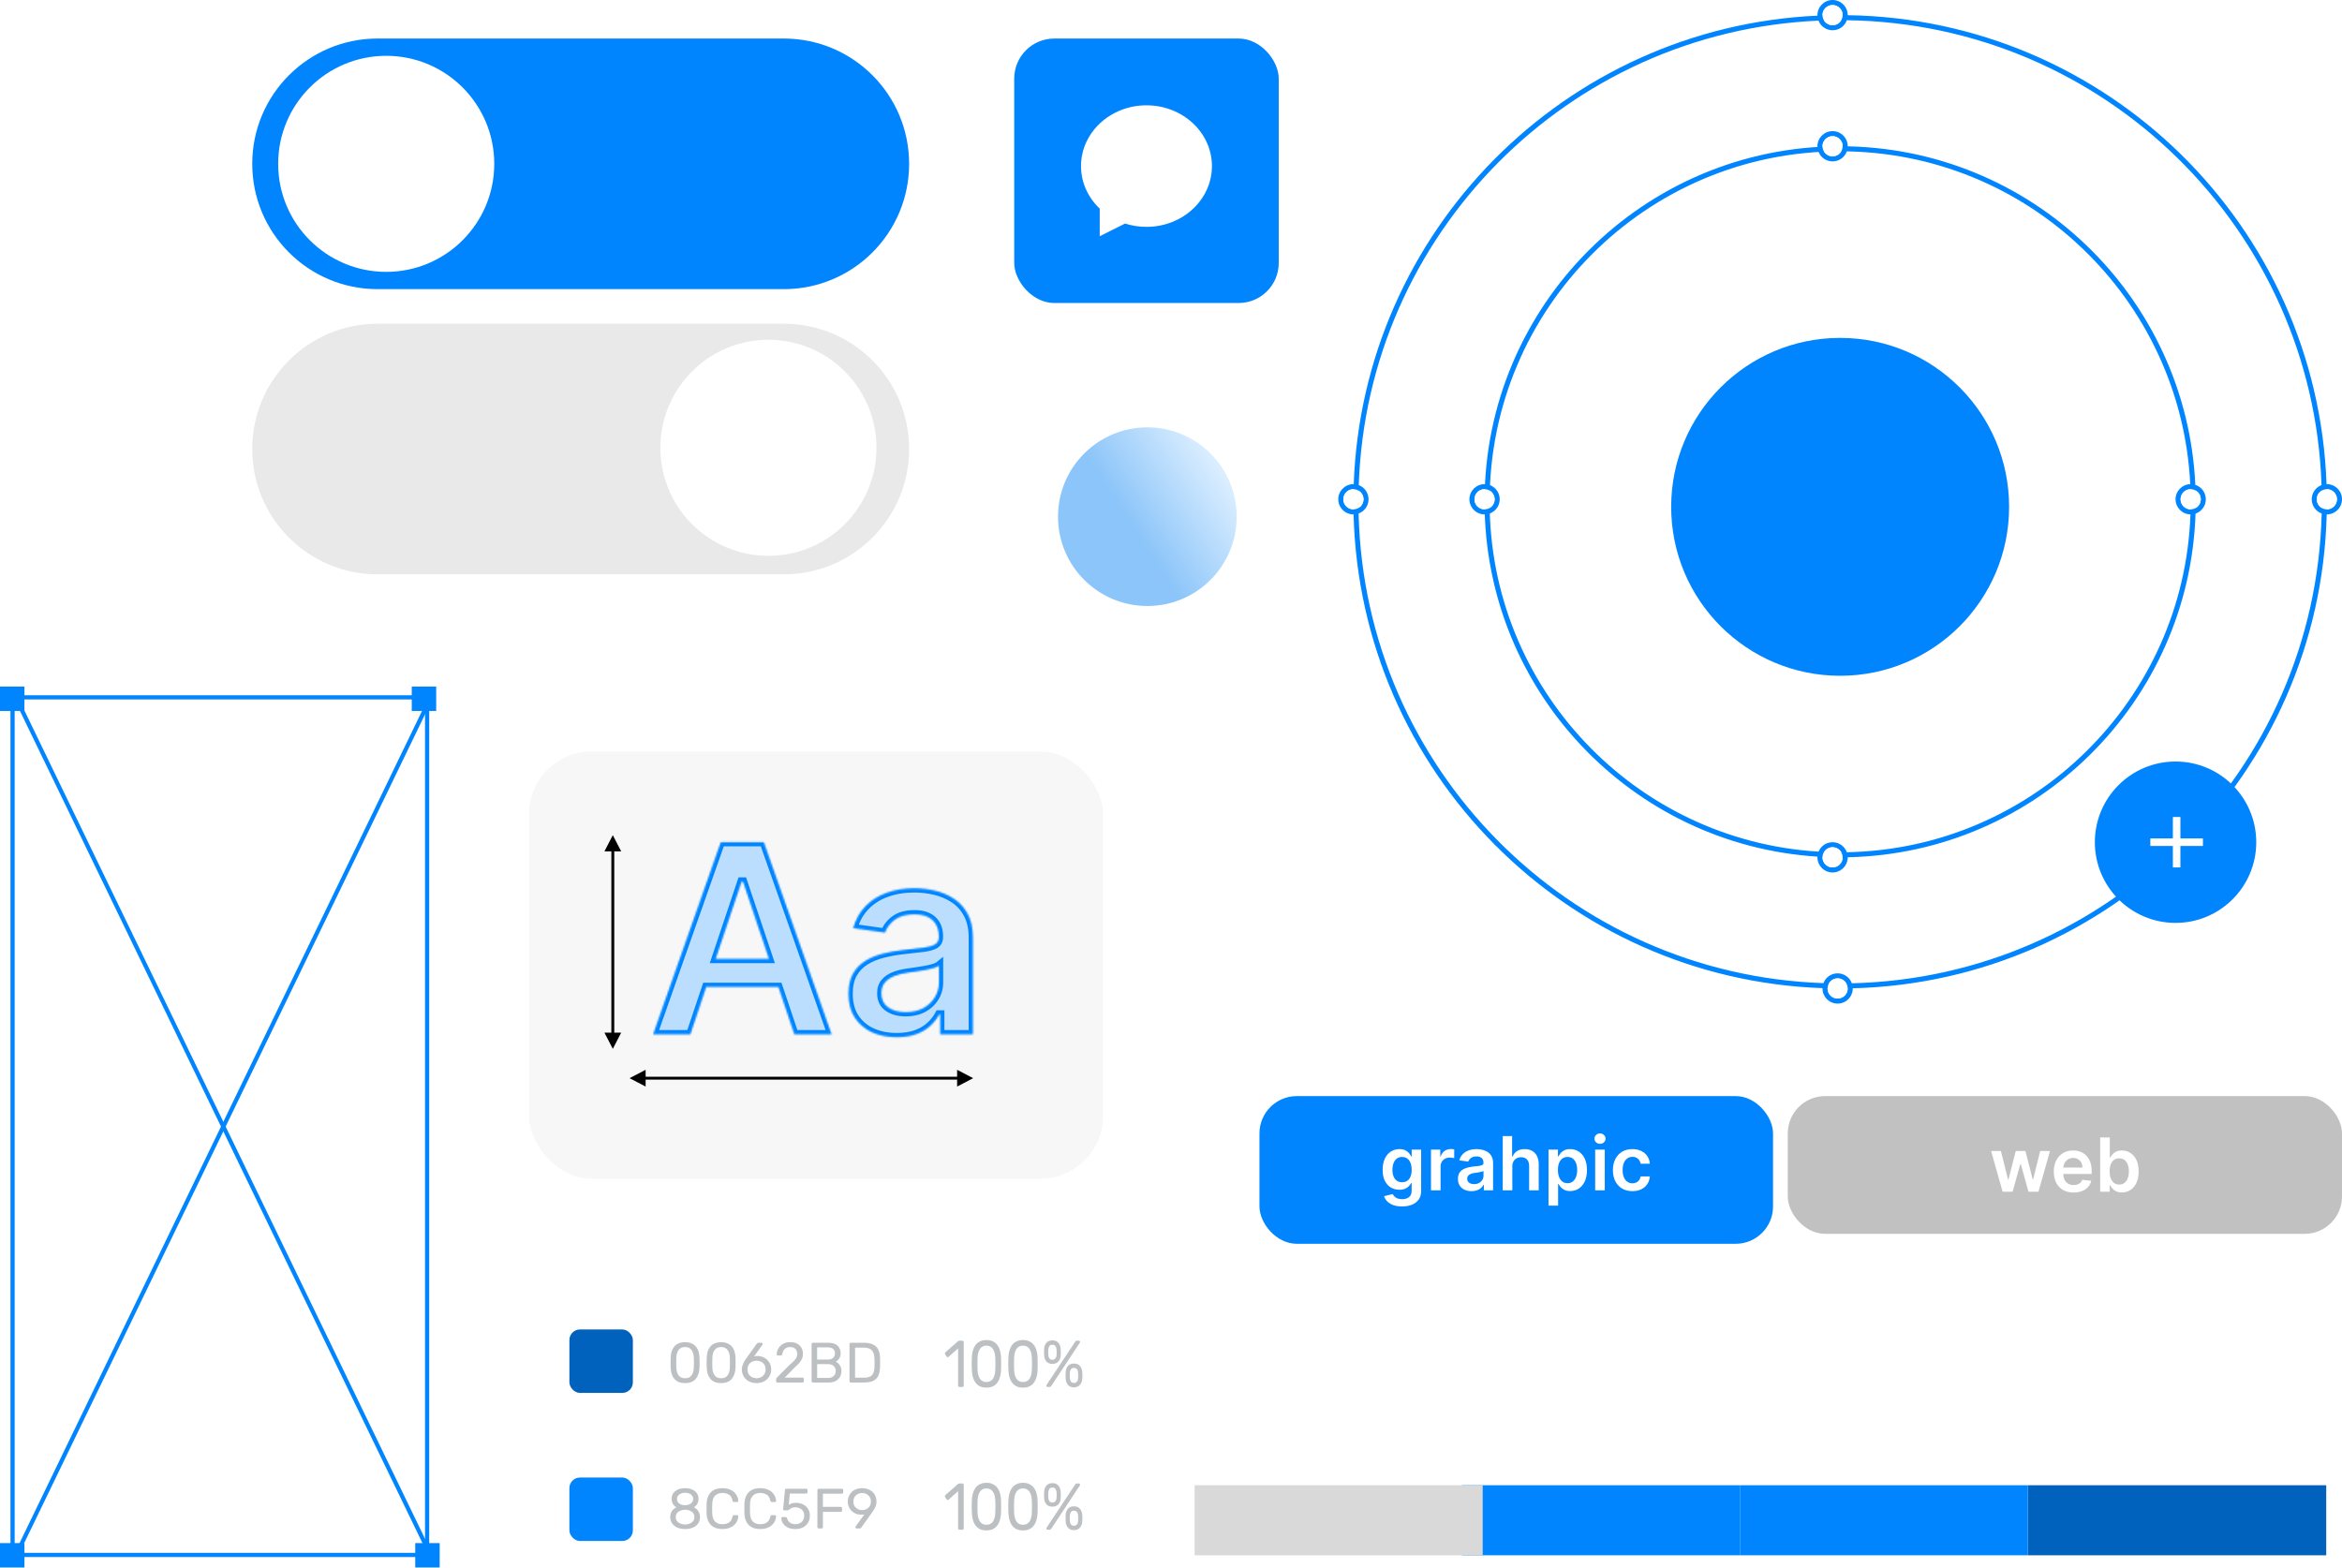 <?xml version="1.0" encoding="UTF-8"?> <svg xmlns="http://www.w3.org/2000/svg" width="1337" height="895" viewBox="0 0 1337 895" fill="none"><g filter="url(#filter0_d_463_277)"><rect x="579" y="18" width="151" height="151" rx="22.879" fill="#0085FF"></rect><path fill-rule="evenodd" clip-rule="evenodd" d="M654.5 125.53C675.138 125.53 691.869 109.995 691.869 90.831C691.869 71.667 675.138 56.131 654.5 56.131C633.862 56.131 617.131 71.667 617.131 90.831C617.131 100.285 621.204 108.857 627.808 115.115V130.869L642.28 123.633C646.109 124.862 650.221 125.53 654.5 125.53Z" fill="white"></path></g><path fill-rule="evenodd" clip-rule="evenodd" d="M8.367 886.604L242.633 886.604L242.633 399.346L8.367 399.346L8.367 886.604ZM245.024 888.995L245.024 396.955L5.976 396.955L5.976 888.995L245.024 888.995Z" fill="#0085FF"></path><path d="M251 894.971L237.056 894.971L237.056 881.027L251 881.027L251 894.971Z" fill="#0085FF"></path><path d="M249.008 405.945L235.064 405.945L235.064 392L249.008 392L249.008 405.945Z" fill="#0085FF"></path><rect x="13.944" y="894.971" width="13.944" height="13.944" transform="rotate(-180 13.944 894.971)" fill="#0085FF"></rect><rect x="13.944" y="405.945" width="13.944" height="13.944" transform="rotate(-180 13.944 405.945)" fill="#0085FF"></rect><path fill-rule="evenodd" clip-rule="evenodd" d="M9.96 888.995L245.023 402.932L242.871 401.891L7.808 887.954L9.96 888.995Z" fill="#0085FF"></path><path fill-rule="evenodd" clip-rule="evenodd" d="M245.024 888.995L9.96 402.932L12.112 401.891L247.176 887.954L245.024 888.995Z" fill="#0085FF"></path><rect x="719" y="625.822" width="293.191" height="84.32" rx="21.311" fill="#0085FF"></rect><path d="M931.906 680.083C929.585 680.083 927.592 679.573 925.927 678.554C924.273 677.535 922.996 676.127 922.098 674.331C921.21 672.525 920.766 670.447 920.766 668.095C920.766 665.734 921.22 663.651 922.128 661.845C923.036 660.028 924.318 658.616 925.973 657.607C927.638 656.587 929.605 656.078 931.876 656.078C933.762 656.078 935.432 656.426 936.885 657.122C938.349 657.808 939.514 658.782 940.382 660.043C941.25 661.295 941.744 662.758 941.865 664.433H936.628C936.416 663.313 935.912 662.379 935.115 661.633C934.328 660.876 933.273 660.497 931.951 660.497C930.831 660.497 929.847 660.8 929 661.406C928.152 662.001 927.491 662.859 927.017 663.979C926.553 665.099 926.321 666.441 926.321 668.005C926.321 669.589 926.553 670.951 927.017 672.091C927.481 673.221 928.132 674.094 928.97 674.71C929.817 675.315 930.811 675.618 931.951 675.618C932.758 675.618 933.48 675.466 934.116 675.164C934.761 674.851 935.301 674.402 935.735 673.817C936.169 673.231 936.467 672.52 936.628 671.683H941.865C941.734 673.327 941.25 674.785 940.412 676.057C939.575 677.318 938.434 678.307 936.991 679.023C935.548 679.73 933.853 680.083 931.906 680.083Z" fill="white"></path><path d="M910.652 679.629V656.381H916.131V679.629H910.652ZM913.406 653.081C912.539 653.081 911.792 652.793 911.166 652.218C910.541 651.633 910.228 650.932 910.228 650.115C910.228 649.287 910.541 648.586 911.166 648.011C911.792 647.425 912.539 647.133 913.406 647.133C914.284 647.133 915.031 647.425 915.646 648.011C916.272 648.586 916.585 649.287 916.585 650.115C916.585 650.932 916.272 651.633 915.646 652.218C915.031 652.793 914.284 653.081 913.406 653.081Z" fill="white"></path><path d="M884.013 688.347V656.381H889.402V660.225H889.719C890.002 659.66 890.4 659.06 890.915 658.424C891.43 657.778 892.126 657.228 893.004 656.774C893.882 656.31 895.002 656.078 896.364 656.078C898.16 656.078 899.779 656.537 901.222 657.455C902.675 658.363 903.826 659.71 904.673 661.496C905.531 663.272 905.96 665.452 905.96 668.035C905.96 670.588 905.541 672.757 904.704 674.543C903.866 676.329 902.726 677.691 901.283 678.63C899.84 679.568 898.205 680.037 896.379 680.037C895.047 680.037 893.942 679.815 893.064 679.371C892.186 678.927 891.48 678.393 890.945 677.767C890.421 677.131 890.012 676.531 889.719 675.966H889.492V688.347H884.013ZM889.386 668.005C889.386 669.508 889.598 670.825 890.022 671.955C890.456 673.085 891.077 673.968 891.884 674.604C892.701 675.229 893.69 675.542 894.85 675.542C896.061 675.542 897.075 675.219 897.893 674.573C898.71 673.918 899.325 673.025 899.739 671.894C900.163 670.754 900.375 669.458 900.375 668.005C900.375 666.562 900.168 665.28 899.754 664.16C899.341 663.04 898.725 662.162 897.908 661.527C897.09 660.891 896.071 660.573 894.85 660.573C893.68 660.573 892.686 660.881 891.869 661.496C891.051 662.112 890.431 662.975 890.007 664.085C889.593 665.195 889.386 666.501 889.386 668.005Z" fill="white"></path><path d="M863.353 666.007V679.629H857.874V648.631H863.232V660.331H863.505C864.05 659.019 864.892 657.985 866.032 657.228C867.183 656.461 868.646 656.078 870.422 656.078C872.036 656.078 873.444 656.416 874.644 657.092C875.845 657.768 876.773 658.757 877.429 660.058C878.095 661.36 878.428 662.949 878.428 664.826V679.629H872.949V665.674C872.949 664.11 872.546 662.894 871.738 662.026C870.941 661.148 869.821 660.709 868.378 660.709C867.41 660.709 866.542 660.921 865.775 661.345C865.018 661.759 864.423 662.359 863.989 663.146C863.565 663.933 863.353 664.887 863.353 666.007Z" fill="white"></path><path d="M840.09 680.098C838.617 680.098 837.29 679.836 836.109 679.311C834.939 678.776 834.011 677.989 833.325 676.95C832.648 675.91 832.31 674.629 832.31 673.105C832.31 671.794 832.553 670.709 833.037 669.851C833.521 668.994 834.182 668.307 835.02 667.793C835.857 667.278 836.801 666.89 837.85 666.627C838.91 666.355 840.004 666.158 841.134 666.037C842.497 665.896 843.602 665.77 844.449 665.659C845.297 665.538 845.912 665.356 846.296 665.114C846.689 664.862 846.886 664.473 846.886 663.948V663.858C846.886 662.717 846.548 661.834 845.872 661.209C845.196 660.583 844.222 660.27 842.951 660.27C841.609 660.27 840.544 660.563 839.757 661.148C838.98 661.734 838.455 662.425 838.183 663.222L833.067 662.495C833.471 661.083 834.137 659.902 835.065 658.954C835.993 657.995 837.129 657.279 838.471 656.804C839.813 656.32 841.296 656.078 842.92 656.078C844.04 656.078 845.155 656.209 846.265 656.471C847.375 656.734 848.389 657.168 849.308 657.773C850.226 658.368 850.962 659.181 851.517 660.21C852.082 661.239 852.365 662.526 852.365 664.069V679.629H847.098V676.435H846.916C846.583 677.081 846.114 677.686 845.509 678.251C844.913 678.806 844.162 679.255 843.253 679.598C842.355 679.931 841.301 680.098 840.09 680.098ZM841.513 676.072C842.613 676.072 843.566 675.855 844.373 675.421C845.181 674.977 845.801 674.392 846.235 673.665C846.679 672.939 846.901 672.147 846.901 671.289V668.55C846.73 668.691 846.437 668.822 846.023 668.943C845.62 669.064 845.166 669.17 844.661 669.261C844.156 669.352 843.657 669.432 843.163 669.503C842.668 669.574 842.239 669.634 841.876 669.685C841.059 669.796 840.327 669.977 839.681 670.23C839.036 670.482 838.526 670.835 838.153 671.289C837.779 671.733 837.593 672.308 837.593 673.015C837.593 674.024 837.961 674.785 838.698 675.3C839.434 675.815 840.373 676.072 841.513 676.072Z" fill="white"></path><path d="M816.918 679.629V656.381H822.23V660.256H822.472C822.896 658.914 823.623 657.879 824.652 657.153C825.691 656.416 826.877 656.048 828.209 656.048C828.511 656.048 828.849 656.063 829.223 656.093C829.606 656.113 829.924 656.149 830.176 656.199V661.239C829.944 661.159 829.576 661.088 829.071 661.027C828.577 660.957 828.098 660.921 827.634 660.921C826.635 660.921 825.737 661.138 824.939 661.572C824.152 661.996 823.532 662.586 823.078 663.343C822.624 664.1 822.397 664.973 822.397 665.962V679.629H816.918Z" fill="white"></path><path d="M800.39 688.831C798.422 688.831 796.732 688.564 795.319 688.029C793.907 687.504 792.771 686.798 791.914 685.91C791.056 685.022 790.461 684.038 790.128 682.959L795.062 681.763C795.284 682.217 795.607 682.666 796.031 683.11C796.454 683.564 797.024 683.937 797.741 684.23C798.467 684.533 799.381 684.684 800.48 684.684C802.034 684.684 803.321 684.306 804.34 683.549C805.359 682.802 805.869 681.571 805.869 679.856V675.451H805.596C805.314 676.016 804.9 676.597 804.355 677.192C803.82 677.787 803.109 678.287 802.221 678.69C801.343 679.094 800.238 679.296 798.906 679.296C797.12 679.296 795.501 678.877 794.048 678.04C792.605 677.192 791.455 675.931 790.597 674.256C789.749 672.571 789.326 670.462 789.326 667.929C789.326 665.376 789.749 663.222 790.597 661.466C791.455 659.7 792.61 658.363 794.063 657.455C795.516 656.537 797.135 656.078 798.921 656.078C800.284 656.078 801.404 656.31 802.282 656.774C803.17 657.228 803.876 657.778 804.401 658.424C804.925 659.06 805.324 659.66 805.596 660.225H805.899V656.381H811.302V680.007C811.302 681.995 810.828 683.64 809.88 684.941C808.931 686.243 807.634 687.217 805.99 687.862C804.345 688.508 802.478 688.831 800.39 688.831ZM800.435 674.997C801.595 674.997 802.584 674.715 803.402 674.15C804.219 673.585 804.839 672.772 805.263 671.713C805.687 670.653 805.899 669.382 805.899 667.899C805.899 666.436 805.687 665.154 805.263 664.054C804.85 662.954 804.234 662.102 803.417 661.496C802.609 660.881 801.616 660.573 800.435 660.573C799.214 660.573 798.195 660.891 797.378 661.527C796.56 662.162 795.945 663.035 795.531 664.145C795.117 665.245 794.911 666.496 794.911 667.899C794.911 669.321 795.117 670.568 795.531 671.637C795.955 672.697 796.575 673.524 797.393 674.119C798.22 674.705 799.234 674.997 800.435 674.997Z" fill="white"></path><rect x="1020.6" y="625.822" width="316.401" height="78.638" rx="21.311" fill="#C1C1C1"></rect><path d="M1198.97 680.413V649.415H1204.45V661.009H1204.67C1204.96 660.444 1205.35 659.843 1205.87 659.208C1206.38 658.562 1207.08 658.012 1207.96 657.558C1208.84 657.094 1209.96 656.862 1211.32 656.862C1213.11 656.862 1214.73 657.321 1216.18 658.239C1217.63 659.147 1218.78 660.494 1219.63 662.28C1220.49 664.056 1220.91 666.236 1220.91 668.819C1220.91 671.372 1220.5 673.541 1219.66 675.327C1218.82 677.113 1217.68 678.475 1216.24 679.414C1214.79 680.352 1213.16 680.821 1211.33 680.821C1210 680.821 1208.9 680.599 1208.02 680.155C1207.14 679.711 1206.43 679.177 1205.9 678.551C1205.37 677.915 1204.97 677.315 1204.67 676.75H1204.36V680.413H1198.97ZM1204.34 668.788C1204.34 670.292 1204.55 671.609 1204.98 672.739C1205.41 673.869 1206.03 674.752 1206.84 675.388C1207.66 676.013 1208.64 676.326 1209.8 676.326C1211.02 676.326 1212.03 676.003 1212.85 675.357C1213.66 674.701 1214.28 673.808 1214.69 672.678C1215.12 671.538 1215.33 670.242 1215.33 668.788C1215.33 667.346 1215.12 666.064 1214.71 664.944C1214.29 663.824 1213.68 662.946 1212.86 662.31C1212.04 661.675 1211.03 661.357 1209.8 661.357C1208.63 661.357 1207.64 661.665 1206.82 662.28C1206.01 662.896 1205.38 663.758 1204.96 664.868C1204.55 665.978 1204.34 667.285 1204.34 668.788Z" fill="white"></path><path d="M1183.75 680.867C1181.42 680.867 1179.41 680.383 1177.71 679.414C1176.03 678.435 1174.73 677.053 1173.82 675.267C1172.92 673.471 1172.46 671.357 1172.46 668.925C1172.46 666.534 1172.92 664.435 1173.82 662.629C1174.74 660.812 1176.02 659.4 1177.67 658.391C1179.31 657.372 1181.24 656.862 1183.46 656.862C1184.9 656.862 1186.25 657.094 1187.52 657.558C1188.8 658.012 1189.93 658.719 1190.91 659.677C1191.9 660.636 1192.68 661.857 1193.24 663.34C1193.81 664.813 1194.09 666.569 1194.09 668.607V670.287H1175.03V666.594H1188.84C1188.83 665.545 1188.6 664.611 1188.16 663.794C1187.71 662.967 1187.09 662.316 1186.3 661.842C1185.51 661.367 1184.59 661.13 1183.54 661.13C1182.42 661.13 1181.44 661.403 1180.59 661.948C1179.74 662.482 1179.08 663.189 1178.61 664.067C1178.14 664.934 1177.91 665.888 1177.89 666.927V670.151C1177.89 671.503 1178.14 672.664 1178.64 673.632C1179.13 674.591 1179.82 675.327 1180.71 675.842C1181.6 676.347 1182.64 676.599 1183.83 676.599C1184.63 676.599 1185.35 676.488 1185.99 676.266C1186.64 676.034 1187.2 675.696 1187.67 675.252C1188.15 674.808 1188.5 674.258 1188.75 673.602L1193.86 674.177C1193.54 675.529 1192.92 676.71 1192.02 677.719C1191.12 678.718 1189.97 679.495 1188.57 680.05C1187.16 680.595 1185.56 680.867 1183.75 680.867Z" fill="white"></path><path d="M1143.25 680.413L1136.68 657.165H1142.27L1146.36 673.511H1146.57L1150.75 657.165H1156.27L1160.45 673.42H1160.67L1164.7 657.165H1170.3L1163.72 680.413H1158.01L1153.65 664.702H1153.33L1148.97 680.413H1143.25Z" fill="white"></path><path d="M1328 848L1328 888L1157.69 888L1157.69 848L1328 848Z" fill="#0062BD"></path><path d="M1157.69 848L1157.69 888L993.255 888L993.255 848L1157.69 848Z" fill="#0085FF"></path><path d="M993.255 848L993.255 888L834.691 888L834.691 848L993.255 848Z" fill="#0085FF"></path><path d="M846.436 848L846.436 888L682 888L682 848L846.436 848Z" fill="#D9D9D9"></path><g filter="url(#filter1_i_463_277)"><path d="M144 89.546C144 50.032 176.032 18 215.546 18H447.454C486.968 18 519 50.032 519 89.546C519 129.06 486.968 161.092 447.454 161.092H215.546C176.032 161.092 144 129.06 144 89.546Z" fill="#0085FF"></path></g><g filter="url(#filter2_i_463_277)"><path d="M144 252.375C144 212.861 176.032 180.829 215.546 180.829H447.454C486.968 180.829 519 212.861 519 252.375C519 291.889 486.968 323.921 447.454 323.921H215.546C176.032 323.921 144 291.889 144 252.375Z" fill="#E9E9E9"></path></g><g filter="url(#filter3_d_463_277)"><path d="M282.158 89.546C282.158 123.61 254.544 151.224 220.48 151.224C186.417 151.224 158.803 123.61 158.803 89.546C158.803 55.483 186.417 27.869 220.48 27.869C254.544 27.869 282.158 55.483 282.158 89.546Z" fill="white"></path></g><g filter="url(#filter4_d_463_277)"><path d="M500.355 251.678C500.355 285.741 472.741 313.355 438.678 313.355C404.614 313.355 377 285.741 377 251.678C377 217.614 404.614 190 438.678 190C472.741 190 500.355 217.614 500.355 251.678Z" fill="white"></path></g><path d="M1054.82 83.503C1054.82 88.273 1050.95 92.141 1046.18 92.141C1041.41 92.141 1037.54 88.273 1037.54 83.503C1037.54 78.732 1041.41 74.865 1046.18 74.865C1050.95 74.865 1054.82 78.732 1054.82 83.503Z" fill="white"></path><path fill-rule="evenodd" clip-rule="evenodd" d="M1046.18 89.261C1049.36 89.261 1051.94 86.683 1051.94 83.503C1051.94 80.322 1049.36 77.744 1046.18 77.744C1043 77.744 1040.42 80.322 1040.42 83.503C1040.42 86.683 1043 89.261 1046.18 89.261ZM1046.18 92.141C1050.95 92.141 1054.82 88.273 1054.82 83.503C1054.82 78.732 1050.95 74.865 1046.18 74.865C1041.41 74.865 1037.54 78.732 1037.54 83.503C1037.54 88.273 1041.41 92.141 1046.18 92.141Z" fill="#0085FF"></path><path d="M1259.26 285.06C1259.26 289.831 1255.39 293.699 1250.62 293.699C1245.85 293.699 1241.98 289.831 1241.98 285.06C1241.98 280.29 1245.85 276.422 1250.62 276.422C1255.39 276.422 1259.26 280.29 1259.26 285.06Z" fill="white"></path><path d="M856.141 285.06C856.141 289.831 852.273 293.699 847.502 293.699C842.732 293.699 838.864 289.831 838.864 285.06C838.864 280.29 842.732 276.422 847.502 276.422C852.273 276.422 856.141 280.29 856.141 285.06Z" fill="white"></path><path fill-rule="evenodd" clip-rule="evenodd" d="M847.502 290.819C850.683 290.819 853.261 288.241 853.261 285.06C853.261 281.88 850.683 279.302 847.502 279.302C844.322 279.302 841.744 281.88 841.744 285.06C841.744 288.241 844.322 290.819 847.502 290.819ZM847.502 293.699C852.273 293.699 856.141 289.831 856.141 285.06C856.141 280.29 852.273 276.422 847.502 276.422C842.732 276.422 838.864 280.29 838.864 285.06C838.864 289.831 842.732 293.699 847.502 293.699Z" fill="#0085FF"></path><path d="M781.276 285.06C781.276 289.831 777.409 293.699 772.638 293.699C767.867 293.699 764 289.831 764 285.06C764 280.29 767.867 276.422 772.638 276.422C777.409 276.422 781.276 280.29 781.276 285.06Z" fill="white"></path><path d="M1054.82 489.498C1054.82 494.268 1050.95 498.136 1046.18 498.136C1041.41 498.136 1037.54 494.268 1037.54 489.498C1037.54 484.727 1041.41 480.859 1046.18 480.859C1050.95 480.859 1054.82 484.727 1054.82 489.498Z" fill="white"></path><path fill-rule="evenodd" clip-rule="evenodd" d="M1253.39 293.245C1249.88 400.803 1162.69 487.201 1054.82 489.452L1054.82 489.497C1054.82 494.268 1050.95 498.136 1046.18 498.136C1041.41 498.136 1037.54 494.268 1037.54 489.497C1037.54 489.361 1037.55 489.226 1037.55 489.091C931.473 482.414 847.503 394.263 847.503 286.5C847.503 174.388 938.388 83.502 1050.5 83.502C1159.37 83.502 1248.23 169.212 1253.27 276.837C1256.74 277.957 1259.26 281.215 1259.26 285.06C1259.26 288.862 1256.8 292.091 1253.39 293.245ZM1250.49 293.697C1246.75 399.622 1160.68 484.594 1054.31 486.583C1053.12 483.246 1049.93 480.859 1046.18 480.859C1042.56 480.859 1039.46 483.086 1038.18 486.245C933.394 479.879 850.382 392.884 850.382 286.5C850.382 175.978 939.978 86.382 1050.5 86.382C1157.64 86.382 1245.12 170.584 1250.37 276.426C1245.71 276.557 1241.98 280.373 1241.98 285.06C1241.98 289.789 1245.78 293.63 1250.49 293.697ZM1046.18 483.739C1048.31 483.739 1050.17 484.896 1051.17 486.617L1050.5 486.618C1047.42 486.618 1044.36 486.548 1041.32 486.411C1042.34 484.804 1044.14 483.739 1046.18 483.739ZM1050.5 489.497C1047.12 489.497 1043.76 489.415 1040.43 489.252C1040.42 489.333 1040.42 489.415 1040.42 489.497C1040.42 492.678 1043 495.256 1046.18 495.256C1049.36 495.256 1051.94 492.678 1051.94 489.497V489.493C1051.46 489.496 1050.98 489.497 1050.5 489.497ZM1253.4 280.014C1255.17 280.995 1256.38 282.887 1256.38 285.06C1256.38 287.205 1255.2 289.075 1253.47 290.066C1253.49 288.88 1253.5 287.691 1253.5 286.5C1253.5 284.33 1253.46 282.168 1253.4 280.014ZM1250.49 279.303C1250.58 281.692 1250.62 284.091 1250.62 286.5C1250.62 287.943 1250.6 289.383 1250.57 290.819C1247.41 290.794 1244.86 288.226 1244.86 285.06C1244.86 281.922 1247.37 279.37 1250.49 279.303Z" fill="#0085FF"></path><path fill-rule="evenodd" clip-rule="evenodd" d="M1054.82 8.671C1054.82 8.66 1054.82 8.649 1054.82 8.638C1054.82 3.867 1050.95 0 1046.18 0C1041.41 0 1037.54 3.867 1037.54 8.638C1037.54 8.737 1037.54 8.836 1037.55 8.935C893.437 15.547 777.968 131.936 772.817 276.424C772.758 276.423 772.698 276.422 772.638 276.422C767.867 276.422 764 280.29 764 285.06C764 289.831 767.867 293.698 772.638 293.698C772.669 293.698 772.699 293.698 772.73 293.698C776.462 440.477 894.018 558.964 1040.42 564.183C1040.42 564.242 1040.42 564.302 1040.42 564.362C1040.42 569.133 1044.29 573 1049.06 573C1053.83 573 1057.7 569.133 1057.7 564.362C1057.7 564.331 1057.7 564.301 1057.7 564.27C1205.44 560.514 1324.51 441.438 1328.27 293.698C1328.3 293.698 1328.33 293.698 1328.36 293.698C1333.13 293.698 1337 289.831 1337 285.06C1337 280.29 1333.13 276.422 1328.36 276.422C1328.3 276.422 1328.24 276.423 1328.18 276.424C1322.93 129.062 1202.93 10.928 1054.82 8.671ZM1051.17 11.518C1050.17 13.239 1048.31 14.397 1046.18 14.397C1044.11 14.397 1042.3 13.307 1041.28 11.669C1044.34 11.568 1047.42 11.518 1050.5 11.518C1050.72 11.518 1050.95 11.518 1051.17 11.518ZM1051.94 8.642C1051.46 8.639 1050.98 8.638 1050.5 8.638C1047.13 8.638 1043.77 8.698 1040.42 8.817C1040.42 8.758 1040.42 8.698 1040.42 8.638C1040.42 5.458 1043 2.879 1046.18 2.879C1049.36 2.879 1051.94 5.458 1051.94 8.638V8.642ZM1054.32 11.544C1053.13 14.885 1049.93 17.276 1046.18 17.276C1042.52 17.276 1039.4 15.002 1038.14 11.791C895.16 18.117 780.56 133.625 775.68 276.973C778.95 278.203 781.276 281.36 781.276 285.06C781.276 288.792 778.911 291.97 775.597 293.178C779.068 438.791 895.73 556.375 1040.97 561.32C1042.2 558.05 1045.36 555.724 1049.06 555.724C1052.79 555.724 1055.97 558.089 1057.18 561.403C1203.74 557.91 1321.91 439.741 1325.4 293.178C1322.09 291.97 1319.72 288.792 1319.72 285.06C1319.72 281.36 1322.05 278.203 1325.32 276.973C1320.34 130.78 1201.25 13.543 1054.32 11.544ZM1325.41 280.114C1323.73 281.12 1322.6 282.959 1322.6 285.06C1322.6 287.183 1323.75 289.037 1325.46 290.036C1325.47 288.859 1325.48 287.68 1325.48 286.5C1325.48 284.366 1325.46 282.237 1325.41 280.114ZM1328.33 290.819C1328.34 290.819 1328.35 290.819 1328.36 290.819C1331.54 290.819 1334.12 288.241 1334.12 285.06C1334.12 281.88 1331.54 279.302 1328.36 279.302C1328.33 279.302 1328.3 279.302 1328.27 279.302C1328.33 281.694 1328.36 284.093 1328.36 286.5C1328.36 287.942 1328.35 289.382 1328.33 290.819ZM1054.04 561.46C1053.04 559.751 1051.18 558.603 1049.06 558.603C1046.96 558.603 1045.12 559.728 1044.11 561.41C1046.24 561.458 1048.37 561.482 1050.5 561.482C1051.68 561.482 1052.86 561.475 1054.04 561.46ZM1043.3 564.27C1043.3 564.301 1043.3 564.331 1043.3 564.362C1043.3 567.542 1045.88 570.121 1049.06 570.121C1052.24 570.121 1054.82 567.542 1054.82 564.362C1054.82 564.351 1054.82 564.34 1054.82 564.329C1053.38 564.351 1051.94 564.362 1050.5 564.362C1048.09 564.362 1045.69 564.331 1043.3 564.27ZM775.54 290.036C777.249 289.037 778.397 287.183 778.397 285.06C778.397 282.959 777.271 281.12 775.59 280.114C775.542 282.237 775.518 284.366 775.518 286.5C775.518 287.68 775.525 288.859 775.54 290.036ZM772.73 279.302C772.699 279.302 772.669 279.302 772.638 279.302C769.458 279.302 766.879 281.88 766.879 285.06C766.879 288.241 769.458 290.819 772.638 290.819C772.649 290.819 772.66 290.819 772.671 290.819C772.649 289.382 772.638 287.942 772.638 286.5C772.638 284.093 772.669 281.694 772.73 279.302Z" fill="#0085FF"></path><path d="M1288.05 480.859C1288.05 506.303 1267.42 526.93 1241.98 526.93C1216.54 526.93 1195.91 506.303 1195.91 480.859C1195.91 455.415 1216.54 434.789 1241.98 434.789C1267.42 434.789 1288.05 455.415 1288.05 480.859Z" fill="#0085FF"></path><path fill-rule="evenodd" clip-rule="evenodd" d="M1244.74 478.715V466.462L1240.45 466.462L1240.45 478.715H1227.58V483.004H1240.45L1240.45 495.256L1244.74 495.256V483.004H1257.6V478.715H1244.74Z" fill="white"></path><path d="M1146.96 289.379C1146.96 342.653 1103.77 385.839 1050.5 385.839C997.227 385.839 954.04 342.653 954.04 289.379C954.04 236.106 997.227 192.92 1050.5 192.92C1103.77 192.92 1146.96 236.106 1146.96 289.379Z" fill="#0085FF"></path><path d="M1046.18 14.396C1049.36 14.396 1051.94 11.818 1051.94 8.638C1051.94 5.457 1049.36 2.879 1046.18 2.879C1043 2.879 1040.42 5.457 1040.42 8.638C1040.42 11.818 1043 14.396 1046.18 14.396Z" fill="white"></path><path d="M1051.94 83.502C1051.94 86.683 1049.36 89.261 1046.18 89.261C1043 89.261 1040.42 86.683 1040.42 83.502C1040.42 80.321 1043 77.743 1046.18 77.743C1049.36 77.743 1051.94 80.321 1051.94 83.502Z" fill="white"></path><path d="M853.261 285.06C853.261 288.24 850.683 290.819 847.503 290.819C844.322 290.819 841.744 288.24 841.744 285.06C841.744 281.879 844.322 279.301 847.503 279.301C850.683 279.301 853.261 281.879 853.261 285.06Z" fill="white"></path><path d="M1046.18 495.256C1049.36 495.256 1051.94 492.678 1051.94 489.497C1051.94 486.316 1049.36 483.738 1046.18 483.738C1043 483.738 1040.42 486.316 1040.42 489.497C1040.42 492.678 1043 495.256 1046.18 495.256Z" fill="white"></path><path d="M1049.06 570.12C1052.24 570.12 1054.82 567.542 1054.82 564.361C1054.82 561.181 1052.24 558.603 1049.06 558.603C1045.88 558.603 1043.3 561.181 1043.3 564.361C1043.3 567.542 1045.88 570.12 1049.06 570.12Z" fill="white"></path><path d="M1250.62 290.819C1253.8 290.819 1256.38 288.24 1256.38 285.06C1256.38 281.879 1253.8 279.301 1250.62 279.301C1247.44 279.301 1244.86 281.879 1244.86 285.06C1244.86 288.24 1247.44 290.819 1250.62 290.819Z" fill="white"></path><path d="M772.638 290.819C775.819 290.819 778.397 288.24 778.397 285.06C778.397 281.879 775.819 279.301 772.638 279.301C769.458 279.301 766.879 281.879 766.879 285.06C766.879 288.24 769.458 290.819 772.638 290.819Z" fill="white"></path><path d="M1334.12 285.06C1334.12 288.24 1331.54 290.819 1328.36 290.819C1325.18 290.819 1322.6 288.24 1322.6 285.06C1322.6 281.879 1325.18 279.301 1328.36 279.301C1331.54 279.301 1334.12 281.879 1334.12 285.06Z" fill="white"></path><g filter="url(#filter5_d_463_277)"><rect x="302" y="422" width="327.725" height="244" rx="35.882" fill="#F7F7F7"></rect><mask id="path-43-inside-1_463_277" fill="white"><path fill-rule="evenodd" clip-rule="evenodd" d="M394.099 583.512H372.892L411.504 473.835H436.031L474.697 583.512H453.489L444.403 556.468H403.169L394.099 583.512ZM424.196 496.328L439.041 540.509H408.521L423.339 496.328H424.196ZM511.956 585.172C506.744 585.172 502.049 584.244 497.872 582.387C493.73 580.495 490.446 577.71 488.018 574.033C485.626 570.356 484.43 565.821 484.43 560.43C484.43 555.789 485.287 551.951 487 548.917C488.714 545.882 491.052 543.454 494.016 541.633C496.979 539.812 500.317 538.438 504.03 537.51C507.779 536.546 511.653 535.85 515.651 535.421C520.471 534.921 524.38 534.475 527.379 534.082C530.378 533.654 532.556 533.011 533.913 532.154C535.305 531.262 536.001 529.887 536.001 528.031V527.709C536.001 523.675 534.805 520.551 532.413 518.338C530.021 516.124 526.576 515.017 522.078 515.017C517.329 515.017 513.563 516.053 510.778 518.123C508.029 520.194 506.172 522.64 505.208 525.46L487.107 522.89C488.535 517.891 490.892 513.714 494.176 510.358C497.461 506.967 501.477 504.432 506.226 502.754C510.974 501.04 516.222 500.183 521.97 500.183C525.933 500.183 529.879 500.647 533.806 501.575C537.733 502.504 541.321 504.039 544.57 506.181C547.819 508.287 550.425 511.162 552.389 514.803C554.388 518.445 555.388 522.997 555.388 528.459V583.512H536.751V572.212H536.109C534.93 574.497 533.27 576.639 531.128 578.639C529.022 580.602 526.362 582.191 523.149 583.405C519.971 584.583 516.24 585.172 511.956 585.172ZM516.99 570.927C520.882 570.927 524.255 570.159 527.112 568.624C529.968 567.053 532.163 564.982 533.699 562.412C535.27 559.841 536.055 557.039 536.055 554.004V544.311C535.448 544.811 534.413 545.275 532.949 545.703C531.521 546.132 529.914 546.507 528.129 546.828C526.344 547.149 524.577 547.435 522.827 547.685C521.078 547.935 519.561 548.149 518.275 548.327C515.383 548.72 512.795 549.363 510.51 550.255C508.225 551.148 506.422 552.397 505.101 554.004C503.78 555.575 503.12 557.61 503.12 560.109C503.12 563.679 504.423 566.375 507.029 568.196C509.635 570.016 512.956 570.927 516.99 570.927Z"></path></mask><path fill-rule="evenodd" clip-rule="evenodd" d="M394.099 583.512H372.892L411.504 473.835H436.031L474.697 583.512H453.489L444.403 556.468H403.169L394.099 583.512ZM424.196 496.328L439.041 540.509H408.521L423.339 496.328H424.196ZM511.956 585.172C506.744 585.172 502.049 584.244 497.872 582.387C493.73 580.495 490.446 577.71 488.018 574.033C485.626 570.356 484.43 565.821 484.43 560.43C484.43 555.789 485.287 551.951 487 548.917C488.714 545.882 491.052 543.454 494.016 541.633C496.979 539.812 500.317 538.438 504.03 537.51C507.779 536.546 511.653 535.85 515.651 535.421C520.471 534.921 524.38 534.475 527.379 534.082C530.378 533.654 532.556 533.011 533.913 532.154C535.305 531.262 536.001 529.887 536.001 528.031V527.709C536.001 523.675 534.805 520.551 532.413 518.338C530.021 516.124 526.576 515.017 522.078 515.017C517.329 515.017 513.563 516.053 510.778 518.123C508.029 520.194 506.172 522.64 505.208 525.46L487.107 522.89C488.535 517.891 490.892 513.714 494.176 510.358C497.461 506.967 501.477 504.432 506.226 502.754C510.974 501.04 516.222 500.183 521.97 500.183C525.933 500.183 529.879 500.647 533.806 501.575C537.733 502.504 541.321 504.039 544.57 506.181C547.819 508.287 550.425 511.162 552.389 514.803C554.388 518.445 555.388 522.997 555.388 528.459V583.512H536.751V572.212H536.109C534.93 574.497 533.27 576.639 531.128 578.639C529.022 580.602 526.362 582.191 523.149 583.405C519.971 584.583 516.24 585.172 511.956 585.172ZM516.99 570.927C520.882 570.927 524.255 570.159 527.112 568.624C529.968 567.053 532.163 564.982 533.699 562.412C535.27 559.841 536.055 557.039 536.055 554.004V544.311C535.448 544.811 534.413 545.275 532.949 545.703C531.521 546.132 529.914 546.507 528.129 546.828C526.344 547.149 524.577 547.435 522.827 547.685C521.078 547.935 519.561 548.149 518.275 548.327C515.383 548.72 512.795 549.363 510.51 550.255C508.225 551.148 506.422 552.397 505.101 554.004C503.78 555.575 503.12 557.61 503.12 560.109C503.12 563.679 504.423 566.375 507.029 568.196C509.635 570.016 512.956 570.927 516.99 570.927Z" fill="#BBDEFF"></path><path d="M372.892 583.512L370.635 582.718L369.514 585.905H372.892V583.512ZM394.099 583.512V585.905H395.82L396.367 584.273L394.099 583.512ZM411.504 473.835V471.443H409.81L409.247 473.041L411.504 473.835ZM436.031 473.835L438.287 473.04L437.724 471.443H436.031V473.835ZM474.697 583.512V585.905H478.076L476.953 582.717L474.697 583.512ZM453.489 583.512L451.222 584.274L451.77 585.905H453.489V583.512ZM444.403 556.468L446.67 555.706L446.122 554.076H444.403V556.468ZM403.169 556.468V554.076H401.448L400.901 555.707L403.169 556.468ZM439.041 540.509V542.901H442.368L441.308 539.747L439.041 540.509ZM424.196 496.328L426.463 495.566L425.916 493.936H424.196V496.328ZM408.521 540.509L406.253 539.749L405.196 542.901H408.521V540.509ZM423.339 496.328V493.936H421.618L421.071 495.567L423.339 496.328ZM497.872 582.387L496.877 584.563L496.889 584.568L496.9 584.573L497.872 582.387ZM488.018 574.033L486.013 575.337L486.017 575.344L486.021 575.351L488.018 574.033ZM487 548.917L484.917 547.74L484.917 547.74L487 548.917ZM494.016 541.633L495.268 543.671L495.268 543.671L494.016 541.633ZM504.03 537.51L504.61 539.83L504.618 539.828L504.626 539.826L504.03 537.51ZM515.651 535.421L515.404 533.042L515.396 533.043L515.651 535.421ZM527.379 534.082L527.69 536.454L527.704 536.452L527.718 536.45L527.379 534.082ZM533.913 532.154L535.19 534.177L535.197 534.173L535.204 534.168L533.913 532.154ZM532.413 518.338L530.789 520.093L530.789 520.093L532.413 518.338ZM510.778 518.123L509.35 516.204L509.345 516.208L509.339 516.213L510.778 518.123ZM505.208 525.46L504.872 527.829L506.832 528.107L507.472 526.234L505.208 525.46ZM487.107 522.89L484.807 522.232L484.053 524.872L486.771 525.258L487.107 522.89ZM494.176 510.358L495.886 512.031L495.895 512.022L494.176 510.358ZM506.226 502.754L507.023 505.009L507.03 505.006L507.038 505.004L506.226 502.754ZM533.806 501.575L534.356 499.247L534.356 499.247L533.806 501.575ZM544.57 506.181L543.253 508.178L543.261 508.183L543.269 508.188L544.57 506.181ZM552.389 514.803L550.283 515.938L550.287 515.946L550.292 515.954L552.389 514.803ZM555.388 583.512V585.904H557.78V583.512H555.388ZM536.751 583.512H534.359V585.904H536.751V583.512ZM536.751 572.212H539.143V569.82H536.751V572.212ZM536.109 572.212V569.82H534.651L533.982 571.116L536.109 572.212ZM531.128 578.639L532.759 580.388L532.76 580.387L531.128 578.639ZM523.149 583.405L523.98 585.648L523.987 585.645L523.994 585.643L523.149 583.405ZM527.112 568.624L528.244 570.731L528.254 570.726L528.264 570.72L527.112 568.624ZM533.699 562.412L531.657 561.165L531.651 561.175L531.645 561.185L533.699 562.412ZM536.055 544.311H538.447V539.242L534.534 542.464L536.055 544.311ZM532.949 545.703L532.277 543.407L532.269 543.41L532.262 543.412L532.949 545.703ZM528.129 546.828L527.705 544.474L527.705 544.474L528.129 546.828ZM522.827 547.685L523.166 550.053L523.166 550.053L522.827 547.685ZM518.275 548.327L518.597 550.698L518.604 550.697L518.275 548.327ZM510.51 550.255L509.64 548.027L509.64 548.027L510.51 550.255ZM505.101 554.004L506.932 555.544L506.941 555.534L506.949 555.523L505.101 554.004ZM507.029 568.196L508.399 566.235L508.399 566.235L507.029 568.196ZM372.892 585.905H394.099V581.12H372.892V585.905ZM409.247 473.041L370.635 582.718L375.148 584.307L413.76 474.63L409.247 473.041ZM436.031 471.443H411.504V476.228H436.031V471.443ZM476.953 582.717L438.287 473.04L433.775 474.631L472.44 584.308L476.953 582.717ZM453.489 585.905H474.697V581.12H453.489V585.905ZM442.135 557.23L451.222 584.274L455.757 582.75L446.67 555.706L442.135 557.23ZM403.169 558.86H444.403V554.076H403.169V558.86ZM396.367 584.273L405.437 557.229L400.901 555.707L391.831 582.752L396.367 584.273ZM441.308 539.747L426.463 495.566L421.928 497.09L436.773 541.271L441.308 539.747ZM408.521 542.901H439.041V538.117H408.521V542.901ZM421.071 495.567L406.253 539.749L410.789 541.27L425.607 497.088L421.071 495.567ZM424.196 493.936H423.339V498.72H424.196V493.936ZM496.9 584.573C501.423 586.583 506.456 587.564 511.956 587.564V582.78C507.031 582.78 502.674 581.904 498.843 580.201L496.9 584.573ZM486.021 575.351C488.705 579.415 492.342 582.491 496.877 584.563L498.866 580.211C495.118 578.499 492.186 576.005 490.014 572.715L486.021 575.351ZM482.038 560.43C482.038 566.178 483.316 571.191 486.013 575.337L490.023 572.729C487.936 569.52 486.822 565.465 486.822 560.43H482.038ZM484.917 547.74C482.945 551.234 482.038 555.509 482.038 560.43H486.822C486.822 556.069 487.628 552.669 489.083 550.093L484.917 547.74ZM492.763 539.595C489.454 541.629 486.83 544.353 484.917 547.74L489.083 550.093C490.598 547.41 492.651 545.28 495.268 543.671L492.763 539.595ZM503.45 535.189C499.523 536.171 495.955 537.634 492.763 539.595L495.268 543.671C498.003 541.991 501.111 540.705 504.61 539.83L503.45 535.189ZM515.396 533.043C511.287 533.483 507.299 534.199 503.434 535.193L504.626 539.826C508.258 538.892 512.018 538.216 515.906 537.8L515.396 533.043ZM527.069 531.71C524.1 532.099 520.214 532.543 515.404 533.042L515.898 537.801C520.728 537.3 524.661 536.851 527.69 536.454L527.069 531.71ZM532.635 530.132C531.717 530.712 529.951 531.299 527.041 531.714L527.718 536.45C530.806 536.009 533.395 535.311 535.19 534.177L532.635 530.132ZM533.609 528.031C533.609 529.19 533.234 529.748 532.622 530.14L535.204 534.168C537.376 532.776 538.394 530.584 538.394 528.031H533.609ZM533.609 527.709V528.031H538.394V527.709H533.609ZM530.789 520.093C532.579 521.75 533.609 524.172 533.609 527.709H538.394C538.394 523.179 537.032 519.352 534.038 516.582L530.789 520.093ZM522.078 517.409C526.205 517.409 528.983 518.423 530.789 520.093L534.038 516.582C531.059 513.826 526.947 512.625 522.078 512.625V517.409ZM512.205 520.043C514.45 518.374 517.657 517.409 522.078 517.409V512.625C517.001 512.625 512.676 513.731 509.35 516.204L512.205 520.043ZM507.472 526.234C508.258 523.933 509.79 521.863 512.217 520.034L509.339 516.213C506.268 518.526 504.086 521.346 502.945 524.687L507.472 526.234ZM486.771 525.258L504.872 527.829L505.545 523.092L487.444 520.521L486.771 525.258ZM492.467 508.685C488.875 512.355 486.333 516.893 484.807 522.232L489.407 523.547C490.738 518.889 492.909 515.074 495.886 512.031L492.467 508.685ZM505.429 500.498C500.356 502.291 496.017 505.019 492.458 508.694L495.895 512.022C498.905 508.914 502.599 506.572 507.023 505.009L505.429 500.498ZM521.97 497.791C515.983 497.791 510.456 498.684 505.414 500.504L507.038 505.004C511.492 503.396 516.461 502.575 521.97 502.575V497.791ZM534.356 499.247C530.252 498.277 526.122 497.791 521.97 497.791V502.575C525.745 502.575 529.505 503.017 533.255 503.903L534.356 499.247ZM545.887 504.184C542.395 501.882 538.546 500.238 534.356 499.247L533.255 503.903C536.92 504.77 540.247 506.196 543.253 508.178L545.887 504.184ZM554.494 513.668C552.353 509.698 549.48 506.514 545.871 504.174L543.269 508.188C546.157 510.061 548.497 512.625 550.283 515.938L554.494 513.668ZM557.78 528.459C557.78 522.717 556.73 517.74 554.486 513.652L550.292 515.954C552.046 519.149 552.996 523.277 552.996 528.459H557.78ZM557.78 583.512V528.459H552.996V583.512H557.78ZM536.751 585.904H555.388V581.12H536.751V585.904ZM534.359 572.212V583.512H539.143V572.212H534.359ZM536.109 574.604H536.751V569.82H536.109V574.604ZM532.76 580.387C535.076 578.226 536.914 575.869 538.235 573.308L533.982 571.116C532.946 573.125 531.465 575.052 529.496 576.89L532.76 580.387ZM523.994 585.643C527.443 584.339 530.386 582.601 532.759 580.388L529.497 576.889C527.658 578.603 525.28 580.042 522.303 581.167L523.994 585.643ZM511.956 587.564C516.452 587.564 520.477 586.947 523.98 585.648L522.317 581.162C519.466 582.219 516.028 582.78 511.956 582.78V587.564ZM525.979 566.517C523.534 567.831 520.565 568.535 516.99 568.535V573.319C521.198 573.319 524.976 572.488 528.244 570.731L525.979 566.517ZM531.645 561.185C530.347 563.359 528.477 565.143 525.959 566.528L528.264 570.72C531.459 568.963 533.98 566.606 535.752 563.638L531.645 561.185ZM533.663 554.004C533.663 556.602 532.997 558.972 531.657 561.165L535.74 563.659C537.542 560.71 538.447 557.475 538.447 554.004H533.663ZM533.663 544.311V554.004H538.447V544.311H533.663ZM533.621 547.999C535.158 547.549 536.581 546.977 537.576 546.157L534.534 542.464C534.315 542.645 533.667 543.001 532.277 543.407L533.621 547.999ZM528.553 549.182C530.409 548.848 532.105 548.454 533.636 547.995L532.262 543.412C530.936 543.81 529.42 544.165 527.705 544.474L528.553 549.182ZM523.166 550.053C524.944 549.799 526.74 549.509 528.553 549.182L527.705 544.474C525.948 544.79 524.209 545.071 522.489 545.317L523.166 550.053ZM518.604 550.697C519.894 550.518 521.414 550.303 523.166 550.053L522.489 545.317C520.742 545.566 519.228 545.78 517.946 545.958L518.604 550.697ZM511.38 552.484C513.459 551.671 515.859 551.07 518.597 550.698L517.953 545.957C514.908 546.371 512.131 547.054 509.64 548.027L511.38 552.484ZM506.949 555.523C507.967 554.285 509.408 553.254 511.38 552.484L509.64 548.027C507.042 549.042 504.877 550.51 503.253 552.485L506.949 555.523ZM505.512 560.109C505.512 558.046 506.048 556.595 506.932 555.544L503.27 552.464C501.513 554.555 500.728 557.174 500.728 560.109H505.512ZM508.399 566.235C506.52 564.922 505.512 563.01 505.512 560.109H500.728C500.728 564.349 502.326 567.828 505.659 570.157L508.399 566.235ZM516.99 568.535C513.314 568.535 510.508 567.708 508.399 566.235L505.659 570.157C508.763 572.325 512.598 573.319 516.99 573.319V568.535Z" fill="#0085FF" mask="url(#path-43-inside-1_463_277)"></path><path fill-rule="evenodd" clip-rule="evenodd" d="M354.627 582.601L349.843 591.843L345.059 582.601L349.014 582.601L349.014 479.086L345.059 479.086L349.843 469.843L354.627 479.086L350.672 479.086L350.672 582.601L354.627 582.601Z" fill="black"></path><path fill-rule="evenodd" clip-rule="evenodd" d="M368.578 613.373L359.412 608.588L368.578 603.804V607.76H546.402V603.804L555.569 608.588L546.402 613.373V609.417H368.578V613.373Z" fill="black"></path></g><rect x="316" y="750" width="314" height="57.365" rx="15.096" fill="white"></rect><rect x="316" y="831.519" width="314" height="57.365" rx="15.096" fill="white"></rect><rect x="325.058" y="759.058" width="36.231" height="36.231" rx="6.038" fill="#0062BD"></rect><rect x="325.058" y="843.596" width="36.231" height="36.231" rx="6.038" fill="#0085FF"></rect><path d="M443.813 789.35C443.597 789.35 443.413 789.285 443.262 789.156C443.132 789.005 443.068 788.821 443.068 788.605V787.568C443.068 787.373 443.122 787.157 443.23 786.92C443.338 786.682 443.554 786.423 443.878 786.142L450.748 779.272C451.85 778.343 452.714 777.554 453.34 776.906C453.989 776.236 454.442 775.599 454.702 774.994C454.982 774.389 455.123 773.763 455.123 773.115C455.123 771.883 454.777 770.911 454.086 770.198C453.394 769.464 452.368 769.096 451.007 769.096C450.143 769.096 449.398 769.28 448.771 769.647C448.145 769.993 447.648 770.479 447.28 771.105C446.935 771.71 446.708 772.402 446.6 773.179C446.557 773.46 446.438 773.655 446.243 773.763C446.071 773.871 445.909 773.925 445.757 773.925H444.072C443.878 773.925 443.716 773.871 443.586 773.763C443.456 773.633 443.392 773.482 443.392 773.309C443.413 772.488 443.586 771.667 443.91 770.846C444.234 770.004 444.71 769.248 445.336 768.578C445.984 767.908 446.773 767.368 447.702 766.957C448.652 766.525 449.754 766.309 451.007 766.309C452.714 766.309 454.107 766.623 455.188 767.249C456.289 767.854 457.1 768.664 457.618 769.68C458.137 770.695 458.396 771.808 458.396 773.017C458.396 773.968 458.234 774.843 457.91 775.642C457.586 776.42 457.11 777.187 456.484 777.943C455.879 778.678 455.123 779.434 454.215 780.212L447.993 786.531H458.104C458.342 786.531 458.525 786.596 458.655 786.725C458.806 786.855 458.882 787.039 458.882 787.276V788.605C458.882 788.821 458.806 789.005 458.655 789.156C458.525 789.285 458.342 789.35 458.104 789.35H443.813Z" fill="#BCC0C2"></path><path fill-rule="evenodd" clip-rule="evenodd" d="M463.513 789.156C463.643 789.285 463.827 789.35 464.064 789.35H473.17C474.747 789.35 476.065 789.058 477.124 788.475C478.204 787.87 479.014 787.071 479.554 786.077C480.095 785.083 480.365 783.992 480.365 782.804C480.365 781.486 480.03 780.363 479.36 779.434C478.712 778.505 477.966 777.835 477.124 777.425C477.534 777.209 477.956 776.906 478.388 776.517C478.82 776.107 479.176 775.588 479.457 774.962C479.76 774.314 479.911 773.547 479.911 772.661C479.911 771.537 479.662 770.522 479.166 769.615C478.69 768.707 477.934 767.994 476.897 767.476C475.882 766.936 474.564 766.666 472.944 766.666H464.064C463.827 766.666 463.643 766.741 463.513 766.892C463.384 767.022 463.319 767.206 463.319 767.443V788.605C463.319 788.821 463.384 789.004 463.513 789.156ZM472.749 786.725H466.495V778.85H472.749C474.153 778.85 475.234 779.229 475.99 779.985C476.746 780.719 477.124 781.659 477.124 782.804C477.124 783.906 476.746 784.835 475.99 785.591C475.234 786.347 474.153 786.725 472.749 786.725ZM472.457 776.258H466.495V769.291H472.457C473.84 769.291 474.888 769.582 475.601 770.166C476.314 770.749 476.67 771.591 476.67 772.693C476.67 773.795 476.314 774.67 475.601 775.318C474.888 775.945 473.84 776.258 472.457 776.258Z" fill="#BCC0C2"></path><path fill-rule="evenodd" clip-rule="evenodd" d="M485.16 789.156C485.289 789.285 485.473 789.35 485.711 789.35H493.229C495.411 789.35 497.161 789.037 498.479 788.41C499.818 787.762 500.79 786.79 501.395 785.494C502.022 784.176 502.357 782.523 502.4 780.536C502.422 779.585 502.432 778.742 502.432 778.008C502.432 777.273 502.422 776.42 502.4 775.448C502.378 773.547 502.054 771.948 501.428 770.652C500.801 769.334 499.807 768.34 498.446 767.67C497.085 767.001 495.292 766.666 493.067 766.666H485.711C485.473 766.666 485.289 766.741 485.16 766.892C485.03 767.022 484.965 767.206 484.965 767.443V788.605C484.965 788.821 485.03 789.004 485.16 789.156ZM493.067 786.596H488.141V769.42H492.905C495.152 769.42 496.75 769.928 497.701 770.943C498.652 771.937 499.148 773.482 499.192 775.577C499.235 776.204 499.256 776.766 499.256 777.263V778.721C499.256 779.196 499.235 779.758 499.192 780.406C499.17 781.897 498.954 783.096 498.544 784.003C498.155 784.91 497.517 785.569 496.632 785.98C495.746 786.39 494.558 786.596 493.067 786.596Z" fill="#BCC0C2"></path><path fill-rule="evenodd" clip-rule="evenodd" d="M427.365 788.605C428.618 789.318 430.142 789.674 431.935 789.674C433.706 789.674 435.208 789.307 436.439 788.572C437.692 787.838 438.643 786.876 439.291 785.688C439.939 784.5 440.263 783.225 440.263 781.864C440.263 780.827 440.08 779.855 439.712 778.948C439.345 778.019 438.805 777.209 438.092 776.517C437.401 775.804 436.569 775.243 435.597 774.832C434.624 774.422 433.544 774.206 432.356 774.184C432.054 774.184 431.729 774.206 431.384 774.249C431.06 774.27 430.768 774.324 430.509 774.411L435.24 767.8C435.283 767.757 435.316 767.703 435.337 767.638C435.359 767.551 435.37 767.465 435.37 767.379C435.37 767.184 435.305 767.022 435.175 766.892C435.067 766.741 434.916 766.666 434.722 766.666H433.004C432.702 766.666 432.475 766.752 432.324 766.925L431.935 767.314L425.778 775.901C425.583 776.161 425.356 776.506 425.097 776.938C424.859 777.349 424.611 777.824 424.352 778.364C424.114 778.883 423.909 779.445 423.736 780.049C423.585 780.633 423.509 781.249 423.509 781.897C423.509 783.279 423.833 784.565 424.481 785.753C425.151 786.92 426.112 787.87 427.365 788.605ZM434.43 786.336C433.652 786.725 432.81 786.92 431.902 786.92C430.995 786.92 430.152 786.725 429.375 786.336C428.597 785.947 427.96 785.386 427.463 784.651C426.987 783.895 426.75 782.977 426.75 781.897C426.75 780.795 426.987 779.877 427.463 779.142C427.96 778.386 428.597 777.824 429.375 777.457C430.152 777.068 430.995 776.874 431.902 776.874C432.81 776.874 433.652 777.068 434.43 777.457C435.229 777.824 435.867 778.386 436.342 779.142C436.817 779.877 437.055 780.795 437.055 781.897C437.055 782.977 436.806 783.895 436.31 784.651C435.834 785.386 435.208 785.947 434.43 786.336Z" fill="#BCC0C2"></path><path fill-rule="evenodd" clip-rule="evenodd" d="M411.656 789.674C410.165 789.674 408.901 789.448 407.864 788.994C406.849 788.519 406.017 787.87 405.369 787.05C404.721 786.229 404.246 785.289 403.943 784.23C403.662 783.172 403.5 782.048 403.457 780.86C403.436 780.277 403.414 779.661 403.392 779.013V777.068C403.414 776.399 403.436 775.761 403.457 775.156C403.479 773.968 403.641 772.845 403.943 771.786C404.267 770.706 404.743 769.766 405.369 768.967C406.017 768.146 406.86 767.508 407.897 767.055C408.934 766.579 410.187 766.342 411.656 766.342C413.147 766.342 414.4 766.579 415.415 767.055C416.452 767.508 417.295 768.146 417.943 768.967C418.591 769.766 419.066 770.706 419.369 771.786C419.693 772.845 419.866 773.968 419.887 775.156C419.909 775.761 419.92 776.399 419.92 777.068C419.941 777.716 419.941 778.365 419.92 779.013C419.92 779.661 419.909 780.277 419.887 780.86C419.866 782.048 419.693 783.172 419.369 784.23C419.066 785.289 418.591 786.229 417.943 787.05C417.316 787.87 416.485 788.519 415.447 788.994C414.432 789.448 413.168 789.674 411.656 789.674ZM411.656 786.92C413.341 786.92 414.583 786.369 415.383 785.267C416.204 784.144 416.625 782.621 416.647 780.698C416.69 780.071 416.711 779.466 416.711 778.883V777.101C416.711 776.496 416.69 775.902 416.647 775.318C416.625 773.439 416.204 771.937 415.383 770.814C414.583 769.669 413.341 769.096 411.656 769.096C409.992 769.096 408.75 769.669 407.929 770.814C407.13 771.937 406.709 773.439 406.665 775.318C406.665 775.902 406.655 776.496 406.633 777.101V778.883C406.655 779.466 406.665 780.071 406.665 780.698C406.709 782.621 407.141 784.144 407.962 785.267C408.783 786.369 410.014 786.92 411.656 786.92Z" fill="#BCC0C2"></path><path fill-rule="evenodd" clip-rule="evenodd" d="M387.294 788.994C388.331 789.448 389.595 789.674 391.085 789.674C392.598 789.674 393.862 789.448 394.877 788.994C395.914 788.519 396.746 787.87 397.372 787.05C398.02 786.229 398.496 785.289 398.798 784.23C399.122 783.172 399.295 782.048 399.317 780.86C399.338 780.277 399.349 779.661 399.349 779.013C399.371 778.365 399.371 777.716 399.349 777.068C399.349 776.399 399.338 775.761 399.317 775.156C399.295 773.968 399.122 772.845 398.798 771.786C398.496 770.706 398.02 769.766 397.372 768.967C396.724 768.146 395.882 767.508 394.845 767.055C393.829 766.579 392.576 766.342 391.085 766.342C389.616 766.342 388.363 766.579 387.326 767.055C386.289 767.508 385.447 768.146 384.799 768.967C384.172 769.766 383.697 770.706 383.373 771.786C383.07 772.845 382.908 773.968 382.887 775.156C382.865 775.761 382.843 776.399 382.822 777.068V779.013C382.843 779.661 382.865 780.277 382.887 780.86C382.93 782.048 383.092 783.172 383.373 784.23C383.675 785.289 384.151 786.229 384.799 787.05C385.447 787.87 386.279 788.519 387.294 788.994ZM394.812 785.267C394.013 786.369 392.771 786.92 391.085 786.92C389.444 786.92 388.212 786.369 387.391 785.267C386.57 784.144 386.138 782.621 386.095 780.698C386.095 780.071 386.084 779.466 386.062 778.883V777.101C386.084 776.496 386.095 775.902 386.095 775.318C386.138 773.439 386.559 771.937 387.359 770.814C388.18 769.669 389.422 769.096 391.085 769.096C392.771 769.096 394.013 769.669 394.812 770.814C395.633 771.937 396.054 773.439 396.076 775.318C396.119 775.902 396.141 776.496 396.141 777.101V778.883C396.141 779.466 396.119 780.071 396.076 780.698C396.054 782.621 395.633 784.144 394.812 785.267Z" fill="#BCC0C2"></path><path fill-rule="evenodd" clip-rule="evenodd" d="M387.651 872.552C388.709 872.854 389.865 873.005 391.118 873.005C392.803 873.005 394.283 872.735 395.558 872.195C396.832 871.634 397.826 870.845 398.539 869.83C399.252 868.793 399.609 867.572 399.609 866.168C399.609 864.85 399.285 863.716 398.636 862.765C398.01 861.814 397.167 861.091 396.109 860.594C396.93 860.097 397.578 859.449 398.053 858.649C398.528 857.828 398.766 856.867 398.766 855.765C398.766 854.491 398.442 853.4 397.794 852.492C397.167 851.585 396.271 850.893 395.104 850.418C393.959 849.921 392.63 849.673 391.118 849.673C389.584 849.673 388.234 849.921 387.067 850.418C385.922 850.915 385.026 851.617 384.378 852.525C383.751 853.41 383.438 854.501 383.438 855.798C383.438 856.899 383.675 857.85 384.151 858.649C384.626 859.449 385.285 860.097 386.128 860.594C385.069 861.091 384.216 861.814 383.567 862.765C382.941 863.716 382.628 864.85 382.628 866.168C382.628 867.226 382.833 868.177 383.243 869.019C383.654 869.862 384.226 870.586 384.961 871.191C385.717 871.774 386.614 872.228 387.651 872.552ZM393.808 869.894C393.008 870.24 392.112 870.413 391.118 870.413C390.124 870.413 389.217 870.24 388.396 869.894C387.597 869.549 386.959 869.063 386.484 868.436C386.009 867.788 385.771 867.032 385.771 866.168C385.771 865.282 386.009 864.537 386.484 863.932C386.959 863.305 387.597 862.83 388.396 862.506C389.217 862.16 390.124 861.987 391.118 861.987C392.112 861.987 393.008 862.16 393.808 862.506C394.607 862.83 395.245 863.305 395.72 863.932C396.195 864.537 396.433 865.282 396.433 866.168C396.433 867.032 396.195 867.788 395.72 868.436C395.245 869.063 394.607 869.549 393.808 869.894ZM393.387 858.973C392.695 859.276 391.939 859.427 391.118 859.427C390.254 859.427 389.465 859.287 388.752 859.006C388.061 858.725 387.51 858.325 387.1 857.807C386.689 857.267 386.484 856.619 386.484 855.862C386.484 855.128 386.689 854.491 387.1 853.95C387.51 853.41 388.061 853 388.752 852.719C389.465 852.417 390.254 852.265 391.118 852.265C391.982 852.265 392.76 852.417 393.451 852.719C394.164 853 394.715 853.41 395.104 853.95C395.515 854.491 395.72 855.128 395.72 855.862C395.72 856.597 395.504 857.224 395.072 857.742C394.661 858.261 394.099 858.671 393.387 858.973Z" fill="#BCC0C2"></path><path d="M412.401 873.005C410.413 873.005 408.76 872.638 407.443 871.904C406.146 871.169 405.163 870.143 404.494 868.825C403.824 867.507 403.457 865.973 403.392 864.223C403.37 863.338 403.359 862.387 403.359 861.372C403.359 860.356 403.37 859.384 403.392 858.455C403.457 856.705 403.824 855.171 404.494 853.853C405.163 852.535 406.146 851.509 407.443 850.775C408.76 850.04 410.413 849.673 412.401 849.673C413.891 849.673 415.199 849.878 416.322 850.289C417.445 850.699 418.374 851.25 419.109 851.941C419.865 852.633 420.438 853.41 420.826 854.275C421.215 855.117 421.431 855.992 421.475 856.899C421.496 857.094 421.431 857.256 421.28 857.386C421.15 857.515 420.988 857.58 420.794 857.58H419.012C418.817 857.58 418.644 857.526 418.493 857.418C418.364 857.31 418.266 857.116 418.202 856.835C417.834 855.15 417.143 853.994 416.127 853.367C415.134 852.741 413.881 852.427 412.368 852.427C410.64 852.427 409.268 852.924 408.253 853.918C407.237 854.89 406.686 856.457 406.6 858.617C406.535 860.389 406.535 862.203 406.6 864.061C406.686 866.222 407.237 867.799 408.253 868.793C409.268 869.765 410.64 870.251 412.368 870.251C413.881 870.251 415.134 869.938 416.127 869.311C417.143 868.685 417.834 867.529 418.202 865.844C418.266 865.563 418.364 865.368 418.493 865.26C418.644 865.152 418.817 865.098 419.012 865.098H420.794C420.988 865.098 421.15 865.163 421.28 865.293C421.431 865.422 421.496 865.584 421.475 865.779C421.431 866.686 421.215 867.572 420.826 868.436C420.438 869.279 419.865 870.046 419.109 870.737C418.374 871.428 417.445 871.979 416.322 872.39C415.199 872.8 413.891 873.005 412.401 873.005Z" fill="#BCC0C2"></path><path d="M429.026 871.904C430.344 872.638 431.996 873.005 433.984 873.005C435.475 873.005 436.782 872.8 437.905 872.39C439.029 871.979 439.958 871.428 440.692 870.737C441.448 870.046 442.021 869.279 442.41 868.436C442.798 867.572 443.015 866.686 443.058 865.779C443.079 865.584 443.015 865.422 442.863 865.293C442.734 865.163 442.572 865.098 442.377 865.098H440.595C440.4 865.098 440.228 865.152 440.076 865.26C439.947 865.368 439.85 865.563 439.785 865.844C439.417 867.529 438.726 868.685 437.711 869.311C436.717 869.938 435.464 870.251 433.952 870.251C432.223 870.251 430.851 869.765 429.836 868.793C428.821 867.799 428.27 866.222 428.183 864.061C428.118 862.203 428.118 860.389 428.183 858.617C428.27 856.457 428.821 854.89 429.836 853.918C430.851 852.924 432.223 852.427 433.952 852.427C435.464 852.427 436.717 852.741 437.711 853.367C438.726 853.994 439.417 855.15 439.785 856.835C439.85 857.116 439.947 857.31 440.076 857.418C440.228 857.526 440.4 857.58 440.595 857.58H442.377C442.572 857.58 442.734 857.515 442.863 857.386C443.015 857.256 443.079 857.094 443.058 856.899C443.015 855.992 442.798 855.117 442.41 854.275C442.021 853.41 441.448 852.633 440.692 851.941C439.958 851.25 439.029 850.699 437.905 850.289C436.782 849.878 435.475 849.673 433.984 849.673C431.996 849.673 430.344 850.04 429.026 850.775C427.73 851.509 426.747 852.535 426.077 853.853C425.407 855.171 425.04 856.705 424.975 858.455C424.953 859.384 424.943 860.356 424.943 861.372C424.943 862.387 424.953 863.338 424.975 864.223C425.04 865.973 425.407 867.507 426.077 868.825C426.747 870.143 427.73 871.169 429.026 871.904Z" fill="#BCC0C2"></path><path fill-rule="evenodd" clip-rule="evenodd" d="M488.516 872.487C488.645 872.617 488.808 872.681 489.002 872.681H490.752C491.054 872.681 491.281 872.606 491.432 872.455C491.584 872.282 491.702 872.141 491.789 872.033L498.011 863.316C498.357 862.819 498.702 862.279 499.048 861.696C499.415 861.112 499.728 860.453 499.988 859.719C500.247 858.984 500.377 858.174 500.377 857.288C500.377 856.316 500.204 855.376 499.858 854.469C499.534 853.562 499.016 852.751 498.303 852.039C497.611 851.304 496.747 850.731 495.71 850.321C494.695 849.889 493.506 849.673 492.145 849.673C490.763 849.673 489.564 849.9 488.548 850.353C487.533 850.785 486.68 851.369 485.988 852.103C485.318 852.838 484.811 853.659 484.465 854.566C484.141 855.474 483.979 856.403 483.979 857.353C483.979 858.325 484.152 859.254 484.497 860.14C484.843 861.026 485.351 861.825 486.021 862.538C486.69 863.23 487.5 863.78 488.451 864.191C489.402 864.601 490.482 864.817 491.692 864.839C492.318 864.839 492.902 864.774 493.442 864.645L488.483 871.547C488.462 871.59 488.429 871.644 488.386 871.709C488.365 871.774 488.354 871.86 488.354 871.968C488.354 872.163 488.408 872.336 488.516 872.487ZM494.641 861.631C493.885 862.02 493.053 862.214 492.145 862.214C491.26 862.214 490.439 862.02 489.682 861.631C488.926 861.22 488.321 860.659 487.868 859.946C487.414 859.211 487.187 858.336 487.187 857.321C487.187 856.305 487.414 855.441 487.868 854.728C488.321 853.994 488.926 853.432 489.682 853.043C490.439 852.633 491.26 852.427 492.145 852.427C493.053 852.427 493.885 852.633 494.641 853.043C495.418 853.432 496.034 853.994 496.488 854.728C496.942 855.441 497.168 856.305 497.168 857.321C497.168 858.336 496.942 859.211 496.488 859.946C496.034 860.659 495.418 861.22 494.641 861.631Z" fill="#BCC0C2"></path><path d="M466.836 872.487C466.966 872.616 467.15 872.681 467.387 872.681H469.008C469.245 872.681 469.429 872.616 469.559 872.487C469.71 872.335 469.785 872.152 469.785 871.936V863.186H479.961C480.199 863.186 480.382 863.121 480.512 862.992C480.642 862.84 480.706 862.657 480.706 862.441V861.144C480.706 860.907 480.642 860.723 480.512 860.594C480.382 860.442 480.199 860.367 479.961 860.367H469.785V852.816H480.609C480.847 852.816 481.03 852.751 481.16 852.622C481.29 852.492 481.355 852.308 481.355 852.071V850.774C481.355 850.537 481.29 850.353 481.16 850.224C481.03 850.072 480.847 849.997 480.609 849.997H467.387C467.15 849.997 466.966 850.072 466.836 850.224C466.707 850.353 466.642 850.537 466.642 850.774V871.936C466.642 872.152 466.707 872.335 466.836 872.487Z" fill="#BCC0C2"></path><path d="M454.044 873.005C452.337 873.005 450.89 872.714 449.702 872.13C448.535 871.525 447.638 870.748 447.012 869.797C446.407 868.846 446.083 867.842 446.04 866.783C446.018 866.589 446.072 866.438 446.202 866.329C446.331 866.221 446.493 866.167 446.688 866.167H448.438C448.632 866.167 448.805 866.211 448.956 866.297C449.107 866.384 449.226 866.567 449.313 866.848C449.529 867.647 449.874 868.306 450.35 868.825C450.847 869.322 451.408 869.689 452.035 869.927C452.683 870.143 453.353 870.251 454.044 870.251C454.973 870.251 455.816 870.067 456.572 869.7C457.349 869.311 457.965 868.749 458.419 868.015C458.873 867.258 459.099 866.351 459.099 865.292C459.099 864.32 458.873 863.489 458.419 862.797C457.987 862.084 457.382 861.544 456.604 861.177C455.848 860.788 454.995 860.594 454.044 860.594C453.331 860.594 452.748 860.68 452.294 860.853C451.84 861.026 451.451 861.231 451.127 861.469C450.825 861.706 450.544 861.911 450.285 862.084C450.047 862.257 449.777 862.344 449.475 862.344H447.79C447.595 862.344 447.422 862.279 447.271 862.149C447.12 861.998 447.055 861.825 447.077 861.631L448.114 850.807C448.135 850.548 448.211 850.353 448.34 850.224C448.492 850.072 448.686 849.997 448.924 849.997H460.234C460.45 849.997 460.623 850.072 460.752 850.224C460.903 850.353 460.979 850.526 460.979 850.742V852.006C460.979 852.244 460.903 852.427 460.752 852.557C460.623 852.686 460.45 852.751 460.234 852.751H450.901L450.285 859.135C450.587 858.941 451.073 858.714 451.743 858.455C452.413 858.174 453.331 858.033 454.498 858.033C455.556 858.033 456.55 858.195 457.479 858.52C458.43 858.844 459.272 859.319 460.007 859.945C460.741 860.572 461.314 861.339 461.724 862.246C462.135 863.132 462.34 864.158 462.34 865.325C462.34 866.967 461.973 868.36 461.238 869.505C460.525 870.65 459.542 871.525 458.289 872.13C457.058 872.714 455.643 873.005 454.044 873.005Z" fill="#BCC0C2"></path><path fill-rule="evenodd" clip-rule="evenodd" d="M563.126 792.269C561.614 792.269 560.331 792.005 559.279 791.476C558.249 790.923 557.405 790.168 556.747 789.212C556.09 788.256 555.607 787.161 555.301 785.929C555.016 784.696 554.851 783.387 554.807 782.004C554.785 781.324 554.763 780.607 554.742 779.852V777.588C554.763 776.808 554.785 776.066 554.807 775.361C554.829 773.978 554.994 772.669 555.301 771.436C555.629 770.178 556.112 769.084 556.747 768.153C557.405 767.197 558.26 766.455 559.312 765.926C560.364 765.373 561.636 765.096 563.126 765.096C564.639 765.096 565.91 765.373 566.94 765.926C567.993 766.455 568.847 767.197 569.505 768.153C570.163 769.084 570.645 770.178 570.952 771.436C571.281 772.669 571.456 773.978 571.478 775.361C571.5 776.066 571.511 776.808 571.511 777.588C571.533 778.343 571.533 779.098 571.511 779.852C571.511 780.607 571.5 781.324 571.478 782.004C571.456 783.387 571.281 784.696 570.952 785.929C570.645 787.161 570.163 788.256 569.505 789.212C568.869 790.168 568.025 790.923 566.973 791.476C565.943 792.005 564.661 792.269 563.126 792.269ZM563.126 789.061C564.836 789.061 566.096 788.42 566.907 787.136C567.74 785.828 568.168 784.054 568.19 781.815C568.234 781.085 568.256 780.381 568.256 779.701V777.626C568.256 776.921 568.234 776.229 568.19 775.55C568.168 773.361 567.74 771.612 566.907 770.304C566.096 768.971 564.836 768.304 563.126 768.304C561.438 768.304 560.178 768.971 559.345 770.304C558.534 771.612 558.106 773.361 558.062 775.55C558.062 776.229 558.052 776.921 558.03 777.626V779.701C558.052 780.381 558.062 781.085 558.062 781.815C558.106 784.054 558.545 785.828 559.378 787.136C560.211 788.42 561.46 789.061 563.126 789.061Z" fill="#BCC0C2"></path><path fill-rule="evenodd" clip-rule="evenodd" d="M580.151 791.476C581.203 792.005 582.485 792.269 583.998 792.269C585.532 792.269 586.815 792.005 587.845 791.476C588.897 790.923 589.741 790.168 590.377 789.212C591.034 788.256 591.517 787.161 591.823 785.929C592.152 784.696 592.328 783.387 592.35 782.004C592.371 781.324 592.382 780.607 592.382 779.852C592.404 779.098 592.404 778.343 592.382 777.588C592.382 776.808 592.371 776.066 592.35 775.361C592.328 773.978 592.152 772.669 591.823 771.436C591.517 770.178 591.034 769.084 590.377 768.153C589.719 767.197 588.864 766.455 587.812 765.926C586.782 765.373 585.51 765.096 583.998 765.096C582.507 765.096 581.236 765.373 580.184 765.926C579.131 766.455 578.277 767.197 577.619 768.153C576.983 769.084 576.501 770.178 576.172 771.436C575.865 772.669 575.701 773.978 575.679 775.361C575.657 776.066 575.635 776.808 575.613 777.588V779.852C575.635 780.607 575.657 781.324 575.679 782.004C575.723 783.387 575.887 784.696 576.172 785.929C576.479 787.161 576.961 788.256 577.619 789.212C578.277 790.168 579.12 790.923 580.151 791.476ZM587.779 787.136C586.968 788.42 585.708 789.061 583.998 789.061C582.332 789.061 581.082 788.42 580.249 787.136C579.416 785.828 578.978 784.054 578.934 781.815C578.934 781.085 578.923 780.381 578.901 779.701V777.626C578.923 776.921 578.934 776.229 578.934 775.55C578.978 773.361 579.405 771.612 580.216 770.304C581.049 768.971 582.31 768.304 583.998 768.304C585.708 768.304 586.968 768.971 587.779 770.304C588.612 771.612 589.04 773.361 589.061 775.55C589.105 776.229 589.127 776.921 589.127 777.626V779.701C589.127 780.381 589.105 781.085 589.061 781.815C589.04 784.054 588.612 785.828 587.779 787.136Z" fill="#BCC0C2"></path><path d="M597.34 791.137C597.34 791.64 597.57 791.891 598.03 791.891H599.115C599.422 791.891 599.641 791.829 599.773 791.703C599.926 791.577 600.08 791.401 600.233 791.174L616.443 766.643C616.531 766.517 616.575 766.379 616.575 766.228C616.575 765.725 616.345 765.473 615.884 765.473H614.799C614.514 765.473 614.295 765.536 614.142 765.662C614.01 765.788 613.868 765.964 613.714 766.19L597.471 790.722C597.384 790.847 597.34 790.986 597.34 791.137Z" fill="#BCC0C2"></path><path fill-rule="evenodd" clip-rule="evenodd" d="M609.703 790.722C610.514 791.652 611.643 792.118 613.09 792.118C614.536 792.118 615.665 791.652 616.476 790.722C617.309 789.791 617.77 788.57 617.857 787.061C617.901 786.407 617.923 785.853 617.923 785.4C617.923 784.922 617.901 784.331 617.857 783.626C617.77 782.117 617.331 780.896 616.542 779.966C615.775 779.009 614.624 778.531 613.09 778.531C611.577 778.531 610.426 779.009 609.637 779.966C608.848 780.896 608.421 782.117 608.355 783.626C608.333 784.331 608.322 784.922 608.322 785.4C608.322 785.853 608.333 786.407 608.355 787.061C608.442 788.57 608.892 789.791 609.703 790.722ZM614.438 789.212C614.109 789.489 613.66 789.627 613.09 789.627C612.542 789.627 612.092 789.489 611.741 789.212C611.413 788.935 611.172 788.595 611.018 788.193C610.887 787.765 610.799 787.337 610.755 786.91C610.733 786.23 610.722 785.702 610.722 785.325C610.722 784.922 610.733 784.406 610.755 783.777C610.799 783.098 610.985 782.469 611.314 781.89C611.665 781.312 612.257 781.022 613.09 781.022C613.945 781.022 614.547 781.312 614.898 781.89C615.249 782.469 615.435 783.098 615.457 783.777C615.501 784.406 615.523 784.922 615.523 785.325C615.523 785.702 615.501 786.23 615.457 786.91C615.435 787.337 615.347 787.765 615.194 788.193C615.041 788.595 614.788 788.935 614.438 789.212Z" fill="#BCC0C2"></path><path fill-rule="evenodd" clip-rule="evenodd" d="M597.405 777.399C598.216 778.28 599.345 778.72 600.792 778.72C602.239 778.72 603.368 778.28 604.179 777.399C605.012 776.519 605.461 775.323 605.527 773.814C605.571 773.16 605.593 772.606 605.593 772.153C605.593 771.675 605.571 771.084 605.527 770.379C605.461 768.87 605.034 767.65 604.245 766.719C603.477 765.763 602.327 765.285 600.792 765.285C599.28 765.285 598.129 765.763 597.34 766.719C596.551 767.65 596.123 768.87 596.057 770.379C596.035 771.084 596.024 771.675 596.024 772.153C596.024 772.606 596.035 773.16 596.057 773.814C596.145 775.323 596.594 776.519 597.405 777.399ZM602.14 775.965C601.811 776.242 601.362 776.38 600.792 776.38C600.222 776.38 599.773 776.242 599.444 775.965C599.115 775.688 598.874 775.349 598.721 774.946C598.589 774.518 598.501 774.091 598.458 773.663C598.436 772.984 598.425 772.455 598.425 772.078C598.425 771.675 598.436 771.159 598.458 770.53C598.501 769.851 598.688 769.222 599.017 768.643C599.367 768.065 599.959 767.775 600.792 767.775C601.625 767.775 602.217 768.065 602.568 768.643C602.94 769.222 603.138 769.851 603.16 770.53C603.203 771.159 603.225 771.675 603.225 772.078C603.225 772.455 603.203 772.984 603.16 773.663C603.138 774.091 603.05 774.518 602.897 774.946C602.743 775.349 602.491 775.688 602.14 775.965Z" fill="#BCC0C2"></path><path d="M547.155 791.665C547.308 791.816 547.495 791.891 547.714 791.891H549.456C549.676 791.891 549.851 791.816 549.983 791.665C550.114 791.489 550.18 791.275 550.18 791.023V766.341C550.18 766.089 550.114 765.888 549.983 765.737C549.851 765.561 549.676 765.473 549.456 765.473H547.78C547.626 765.473 547.484 765.486 547.352 765.511C547.221 765.536 547.078 765.611 546.925 765.737L539.757 772.078C539.581 772.229 539.472 772.417 539.428 772.644C539.406 772.87 539.461 773.097 539.592 773.323L540.447 774.568C540.579 774.77 540.743 774.883 540.94 774.908C541.138 774.933 541.324 774.87 541.499 774.719L546.958 769.889V791.023C546.958 791.275 547.023 791.489 547.155 791.665Z" fill="#BCC0C2"></path><path fill-rule="evenodd" clip-rule="evenodd" d="M563.126 873.788C561.614 873.788 560.331 873.524 559.279 872.996C558.249 872.442 557.405 871.687 556.747 870.731C556.09 869.775 555.607 868.681 555.301 867.448C555.016 866.215 554.851 864.907 554.807 863.523C554.785 862.844 554.763 862.127 554.742 861.372V859.107C554.763 858.327 554.785 857.585 554.807 856.881C554.829 855.497 554.994 854.188 555.301 852.956C555.629 851.698 556.112 850.603 556.747 849.672C557.405 848.716 558.26 847.974 559.312 847.446C560.364 846.892 561.636 846.615 563.126 846.615C564.639 846.615 565.91 846.892 566.94 847.446C567.993 847.974 568.847 848.716 569.505 849.672C570.163 850.603 570.645 851.698 570.952 852.956C571.281 854.188 571.456 855.497 571.478 856.881C571.5 857.585 571.511 858.327 571.511 859.107C571.533 859.862 571.533 860.617 571.511 861.372C571.511 862.127 571.5 862.844 571.478 863.523C571.456 864.907 571.281 866.215 570.952 867.448C570.645 868.681 570.163 869.775 569.505 870.731C568.869 871.687 568.025 872.442 566.973 872.996C565.943 873.524 564.661 873.788 563.126 873.788ZM563.126 870.58C564.836 870.58 566.096 869.939 566.907 868.656C567.74 867.347 568.168 865.573 568.19 863.334C568.234 862.605 568.256 861.9 568.256 861.221V859.145C568.256 858.441 568.234 857.749 568.19 857.069C568.168 854.88 567.74 853.132 566.907 851.823C566.096 850.49 564.836 849.823 563.126 849.823C561.438 849.823 560.178 850.49 559.345 851.823C558.534 853.132 558.106 854.88 558.062 857.069C558.062 857.749 558.052 858.441 558.03 859.145V861.221C558.052 861.9 558.062 862.605 558.062 863.334C558.106 865.573 558.545 867.347 559.378 868.656C560.211 869.939 561.46 870.58 563.126 870.58Z" fill="#BCC0C2"></path><path fill-rule="evenodd" clip-rule="evenodd" d="M580.151 872.996C581.203 873.524 582.485 873.788 583.998 873.788C585.532 873.788 586.815 873.524 587.845 872.996C588.897 872.442 589.741 871.687 590.377 870.731C591.034 869.775 591.517 868.681 591.823 867.448C592.152 866.215 592.328 864.907 592.35 863.523C592.371 862.844 592.382 862.127 592.382 861.372C592.404 860.617 592.404 859.862 592.382 859.107C592.382 858.327 592.371 857.585 592.35 856.881C592.328 855.497 592.152 854.188 591.823 852.956C591.517 851.698 591.034 850.603 590.377 849.672C589.719 848.716 588.864 847.974 587.812 847.446C586.782 846.892 585.51 846.615 583.998 846.615C582.507 846.615 581.236 846.892 580.184 847.446C579.131 847.974 578.277 848.716 577.619 849.672C576.983 850.603 576.501 851.698 576.172 852.956C575.865 854.188 575.701 855.497 575.679 856.881C575.657 857.585 575.635 858.327 575.613 859.107V861.372C575.635 862.127 575.657 862.844 575.679 863.523C575.723 864.907 575.887 866.215 576.172 867.448C576.479 868.681 576.961 869.775 577.619 870.731C578.277 871.687 579.12 872.442 580.151 872.996ZM587.779 868.656C586.968 869.939 585.708 870.58 583.998 870.58C582.332 870.58 581.082 869.939 580.249 868.656C579.416 867.347 578.978 865.573 578.934 863.334C578.934 862.605 578.923 861.9 578.901 861.221V859.145C578.923 858.441 578.934 857.749 578.934 857.069C578.978 854.88 579.405 853.132 580.216 851.823C581.049 850.49 582.31 849.823 583.998 849.823C585.708 849.823 586.968 850.49 587.779 851.823C588.612 853.132 589.04 854.88 589.061 857.069C589.105 857.749 589.127 858.441 589.127 859.145V861.221C589.127 861.9 589.105 862.605 589.061 863.334C589.04 865.573 588.612 867.347 587.779 868.656Z" fill="#BCC0C2"></path><path d="M597.34 872.656C597.34 873.159 597.57 873.411 598.03 873.411H599.115C599.422 873.411 599.641 873.348 599.773 873.222C599.926 873.096 600.08 872.92 600.233 872.694L616.443 848.162C616.531 848.037 616.575 847.898 616.575 847.747C616.575 847.244 616.345 846.992 615.884 846.992H614.799C614.514 846.992 614.295 847.055 614.142 847.181C614.01 847.307 613.868 847.483 613.714 847.71L597.471 872.241C597.384 872.367 597.34 872.505 597.34 872.656Z" fill="#BCC0C2"></path><path fill-rule="evenodd" clip-rule="evenodd" d="M609.703 872.241C610.514 873.172 611.643 873.637 613.09 873.637C614.536 873.637 615.665 873.172 616.476 872.241C617.309 871.31 617.77 870.09 617.857 868.58C617.901 867.926 617.923 867.372 617.923 866.919C617.923 866.441 617.901 865.85 617.857 865.146C617.77 863.636 617.331 862.416 616.542 861.485C615.775 860.529 614.624 860.051 613.09 860.051C611.577 860.051 610.426 860.529 609.637 861.485C608.848 862.416 608.421 863.636 608.355 865.146C608.333 865.85 608.322 866.441 608.322 866.919C608.322 867.372 608.333 867.926 608.355 868.58C608.442 870.09 608.892 871.31 609.703 872.241ZM614.438 870.731C614.109 871.008 613.66 871.146 613.09 871.146C612.542 871.146 612.092 871.008 611.741 870.731C611.413 870.454 611.172 870.115 611.018 869.712C610.887 869.284 610.799 868.857 610.755 868.429C610.733 867.75 610.722 867.221 610.722 866.844C610.722 866.441 610.733 865.926 610.755 865.297C610.799 864.617 610.985 863.988 611.314 863.41C611.665 862.831 612.257 862.542 613.09 862.542C613.945 862.542 614.547 862.831 614.898 863.41C615.249 863.988 615.435 864.617 615.457 865.297C615.501 865.926 615.523 866.441 615.523 866.844C615.523 867.221 615.501 867.75 615.457 868.429C615.435 868.857 615.347 869.284 615.194 869.712C615.041 870.115 614.788 870.454 614.438 870.731Z" fill="#BCC0C2"></path><path fill-rule="evenodd" clip-rule="evenodd" d="M597.405 858.918C598.216 859.799 599.345 860.239 600.792 860.239C602.239 860.239 603.368 859.799 604.179 858.918C605.012 858.038 605.461 856.843 605.527 855.333C605.571 854.679 605.593 854.125 605.593 853.673C605.593 853.194 605.571 852.603 605.527 851.899C605.461 850.389 605.034 849.169 604.245 848.238C603.477 847.282 602.327 846.804 600.792 846.804C599.28 846.804 598.129 847.282 597.34 848.238C596.551 849.169 596.123 850.389 596.057 851.899C596.035 852.603 596.024 853.194 596.024 853.673C596.024 854.125 596.035 854.679 596.057 855.333C596.145 856.843 596.594 858.038 597.405 858.918ZM602.14 857.484C601.811 857.761 601.362 857.899 600.792 857.899C600.222 857.899 599.773 857.761 599.444 857.484C599.115 857.208 598.874 856.868 598.721 856.465C598.589 856.038 598.501 855.61 598.458 855.182C598.436 854.503 598.425 853.974 598.425 853.597C598.425 853.194 598.436 852.679 598.458 852.05C598.501 851.37 598.688 850.741 599.017 850.163C599.367 849.584 599.959 849.295 600.792 849.295C601.625 849.295 602.217 849.584 602.568 850.163C602.94 850.741 603.138 851.37 603.16 852.05C603.203 852.679 603.225 853.194 603.225 853.597C603.225 853.974 603.203 854.503 603.16 855.182C603.138 855.61 603.05 856.038 602.897 856.465C602.743 856.868 602.491 857.208 602.14 857.484Z" fill="#BCC0C2"></path><path d="M547.155 873.184C547.308 873.335 547.495 873.411 547.714 873.411H549.456C549.676 873.411 549.851 873.335 549.983 873.184C550.114 873.008 550.18 872.794 550.18 872.543V847.86C550.18 847.609 550.114 847.407 549.983 847.257C549.851 847.08 549.676 846.992 549.456 846.992H547.78C547.626 846.992 547.484 847.005 547.352 847.03C547.221 847.055 547.078 847.131 546.925 847.257L539.757 853.597C539.581 853.748 539.472 853.937 539.428 854.163C539.406 854.389 539.461 854.616 539.592 854.842L540.447 856.088C540.579 856.289 540.743 856.402 540.94 856.427C541.138 856.453 541.324 856.39 541.499 856.239L546.958 851.408V872.543C546.958 872.794 547.023 873.008 547.155 873.184Z" fill="#BCC0C2"></path><circle cx="655" cy="295" r="51" fill="url(#paint0_linear_463_277)"></circle><defs><filter id="filter0_d_463_277" x="575" y="18" width="159" height="159" filterUnits="userSpaceOnUse" color-interpolation-filters="sRGB"><feFlood flood-opacity="0" result="BackgroundImageFix"></feFlood><feColorMatrix in="SourceAlpha" type="matrix" values="0 0 0 0 0 0 0 0 0 0 0 0 0 0 0 0 0 0 127 0" result="hardAlpha"></feColorMatrix><feOffset dy="4"></feOffset><feGaussianBlur stdDeviation="2"></feGaussianBlur><feComposite in2="hardAlpha" operator="out"></feComposite><feColorMatrix type="matrix" values="0 0 0 0 0 0 0 0 0 0 0 0 0 0 0 0 0 0 0.25 0"></feColorMatrix><feBlend mode="normal" in2="BackgroundImageFix" result="effect1_dropShadow_463_277"></feBlend><feBlend mode="normal" in="SourceGraphic" in2="effect1_dropShadow_463_277" result="shape"></feBlend></filter><filter id="filter1_i_463_277" x="144" y="18" width="375" height="147.092" filterUnits="userSpaceOnUse" color-interpolation-filters="sRGB"><feFlood flood-opacity="0" result="BackgroundImageFix"></feFlood><feBlend mode="normal" in="SourceGraphic" in2="BackgroundImageFix" result="shape"></feBlend><feColorMatrix in="SourceAlpha" type="matrix" values="0 0 0 0 0 0 0 0 0 0 0 0 0 0 0 0 0 0 127 0" result="hardAlpha"></feColorMatrix><feOffset dy="4"></feOffset><feGaussianBlur stdDeviation="2"></feGaussianBlur><feComposite in2="hardAlpha" operator="arithmetic" k2="-1" k3="1"></feComposite><feColorMatrix type="matrix" values="0 0 0 0 0 0 0 0 0 0 0 0 0 0 0 0 0 0 0.25 0"></feColorMatrix><feBlend mode="normal" in2="shape" result="effect1_innerShadow_463_277"></feBlend></filter><filter id="filter2_i_463_277" x="144" y="180.829" width="375" height="147.092" filterUnits="userSpaceOnUse" color-interpolation-filters="sRGB"><feFlood flood-opacity="0" result="BackgroundImageFix"></feFlood><feBlend mode="normal" in="SourceGraphic" in2="BackgroundImageFix" result="shape"></feBlend><feColorMatrix in="SourceAlpha" type="matrix" values="0 0 0 0 0 0 0 0 0 0 0 0 0 0 0 0 0 0 127 0" result="hardAlpha"></feColorMatrix><feOffset dy="4"></feOffset><feGaussianBlur stdDeviation="2"></feGaussianBlur><feComposite in2="hardAlpha" operator="arithmetic" k2="-1" k3="1"></feComposite><feColorMatrix type="matrix" values="0 0 0 0 0 0 0 0 0 0 0 0 0 0 0 0 0 0 0.25 0"></feColorMatrix><feBlend mode="normal" in2="shape" result="effect1_innerShadow_463_277"></feBlend></filter><filter id="filter3_d_463_277" x="154.803" y="27.869" width="131.355" height="131.355" filterUnits="userSpaceOnUse" color-interpolation-filters="sRGB"><feFlood flood-opacity="0" result="BackgroundImageFix"></feFlood><feColorMatrix in="SourceAlpha" type="matrix" values="0 0 0 0 0 0 0 0 0 0 0 0 0 0 0 0 0 0 127 0" result="hardAlpha"></feColorMatrix><feOffset dy="4"></feOffset><feGaussianBlur stdDeviation="2"></feGaussianBlur><feComposite in2="hardAlpha" operator="out"></feComposite><feColorMatrix type="matrix" values="0 0 0 0 0 0 0 0 0 0 0 0 0 0 0 0 0 0 0.25 0"></feColorMatrix><feBlend mode="normal" in2="BackgroundImageFix" result="effect1_dropShadow_463_277"></feBlend><feBlend mode="normal" in="SourceGraphic" in2="effect1_dropShadow_463_277" result="shape"></feBlend></filter><filter id="filter4_d_463_277" x="373" y="190" width="131.355" height="131.355" filterUnits="userSpaceOnUse" color-interpolation-filters="sRGB"><feFlood flood-opacity="0" result="BackgroundImageFix"></feFlood><feColorMatrix in="SourceAlpha" type="matrix" values="0 0 0 0 0 0 0 0 0 0 0 0 0 0 0 0 0 0 127 0" result="hardAlpha"></feColorMatrix><feOffset dy="4"></feOffset><feGaussianBlur stdDeviation="2"></feGaussianBlur><feComposite in2="hardAlpha" operator="out"></feComposite><feColorMatrix type="matrix" values="0 0 0 0 0 0 0 0 0 0 0 0 0 0 0 0 0 0 0.25 0"></feColorMatrix><feBlend mode="normal" in2="BackgroundImageFix" result="effect1_dropShadow_463_277"></feBlend><feBlend mode="normal" in="SourceGraphic" in2="effect1_dropShadow_463_277" result="shape"></feBlend></filter><filter id="filter5_d_463_277" x="293.6" y="420.6" width="344.525" height="260.8" filterUnits="userSpaceOnUse" color-interpolation-filters="sRGB"><feFlood flood-opacity="0" result="BackgroundImageFix"></feFlood><feColorMatrix in="SourceAlpha" type="matrix" values="0 0 0 0 0 0 0 0 0 0 0 0 0 0 0 0 0 0 127 0" result="hardAlpha"></feColorMatrix><feOffset dy="7"></feOffset><feGaussianBlur stdDeviation="4.2"></feGaussianBlur><feComposite in2="hardAlpha" operator="out"></feComposite><feColorMatrix type="matrix" values="0 0 0 0 0 0 0 0 0 0 0 0 0 0 0 0 0 0 0.25 0"></feColorMatrix><feBlend mode="normal" in2="BackgroundImageFix" result="effect1_dropShadow_463_277"></feBlend><feBlend mode="normal" in="SourceGraphic" in2="effect1_dropShadow_463_277" result="shape"></feBlend></filter><linearGradient id="paint0_linear_463_277" x1="643" y1="295" x2="693.5" y2="262.5" gradientUnits="userSpaceOnUse"><stop stop-color="#8CC5F9"></stop><stop offset="1" stop-color="#DBEEFF"></stop></linearGradient></defs></svg> 